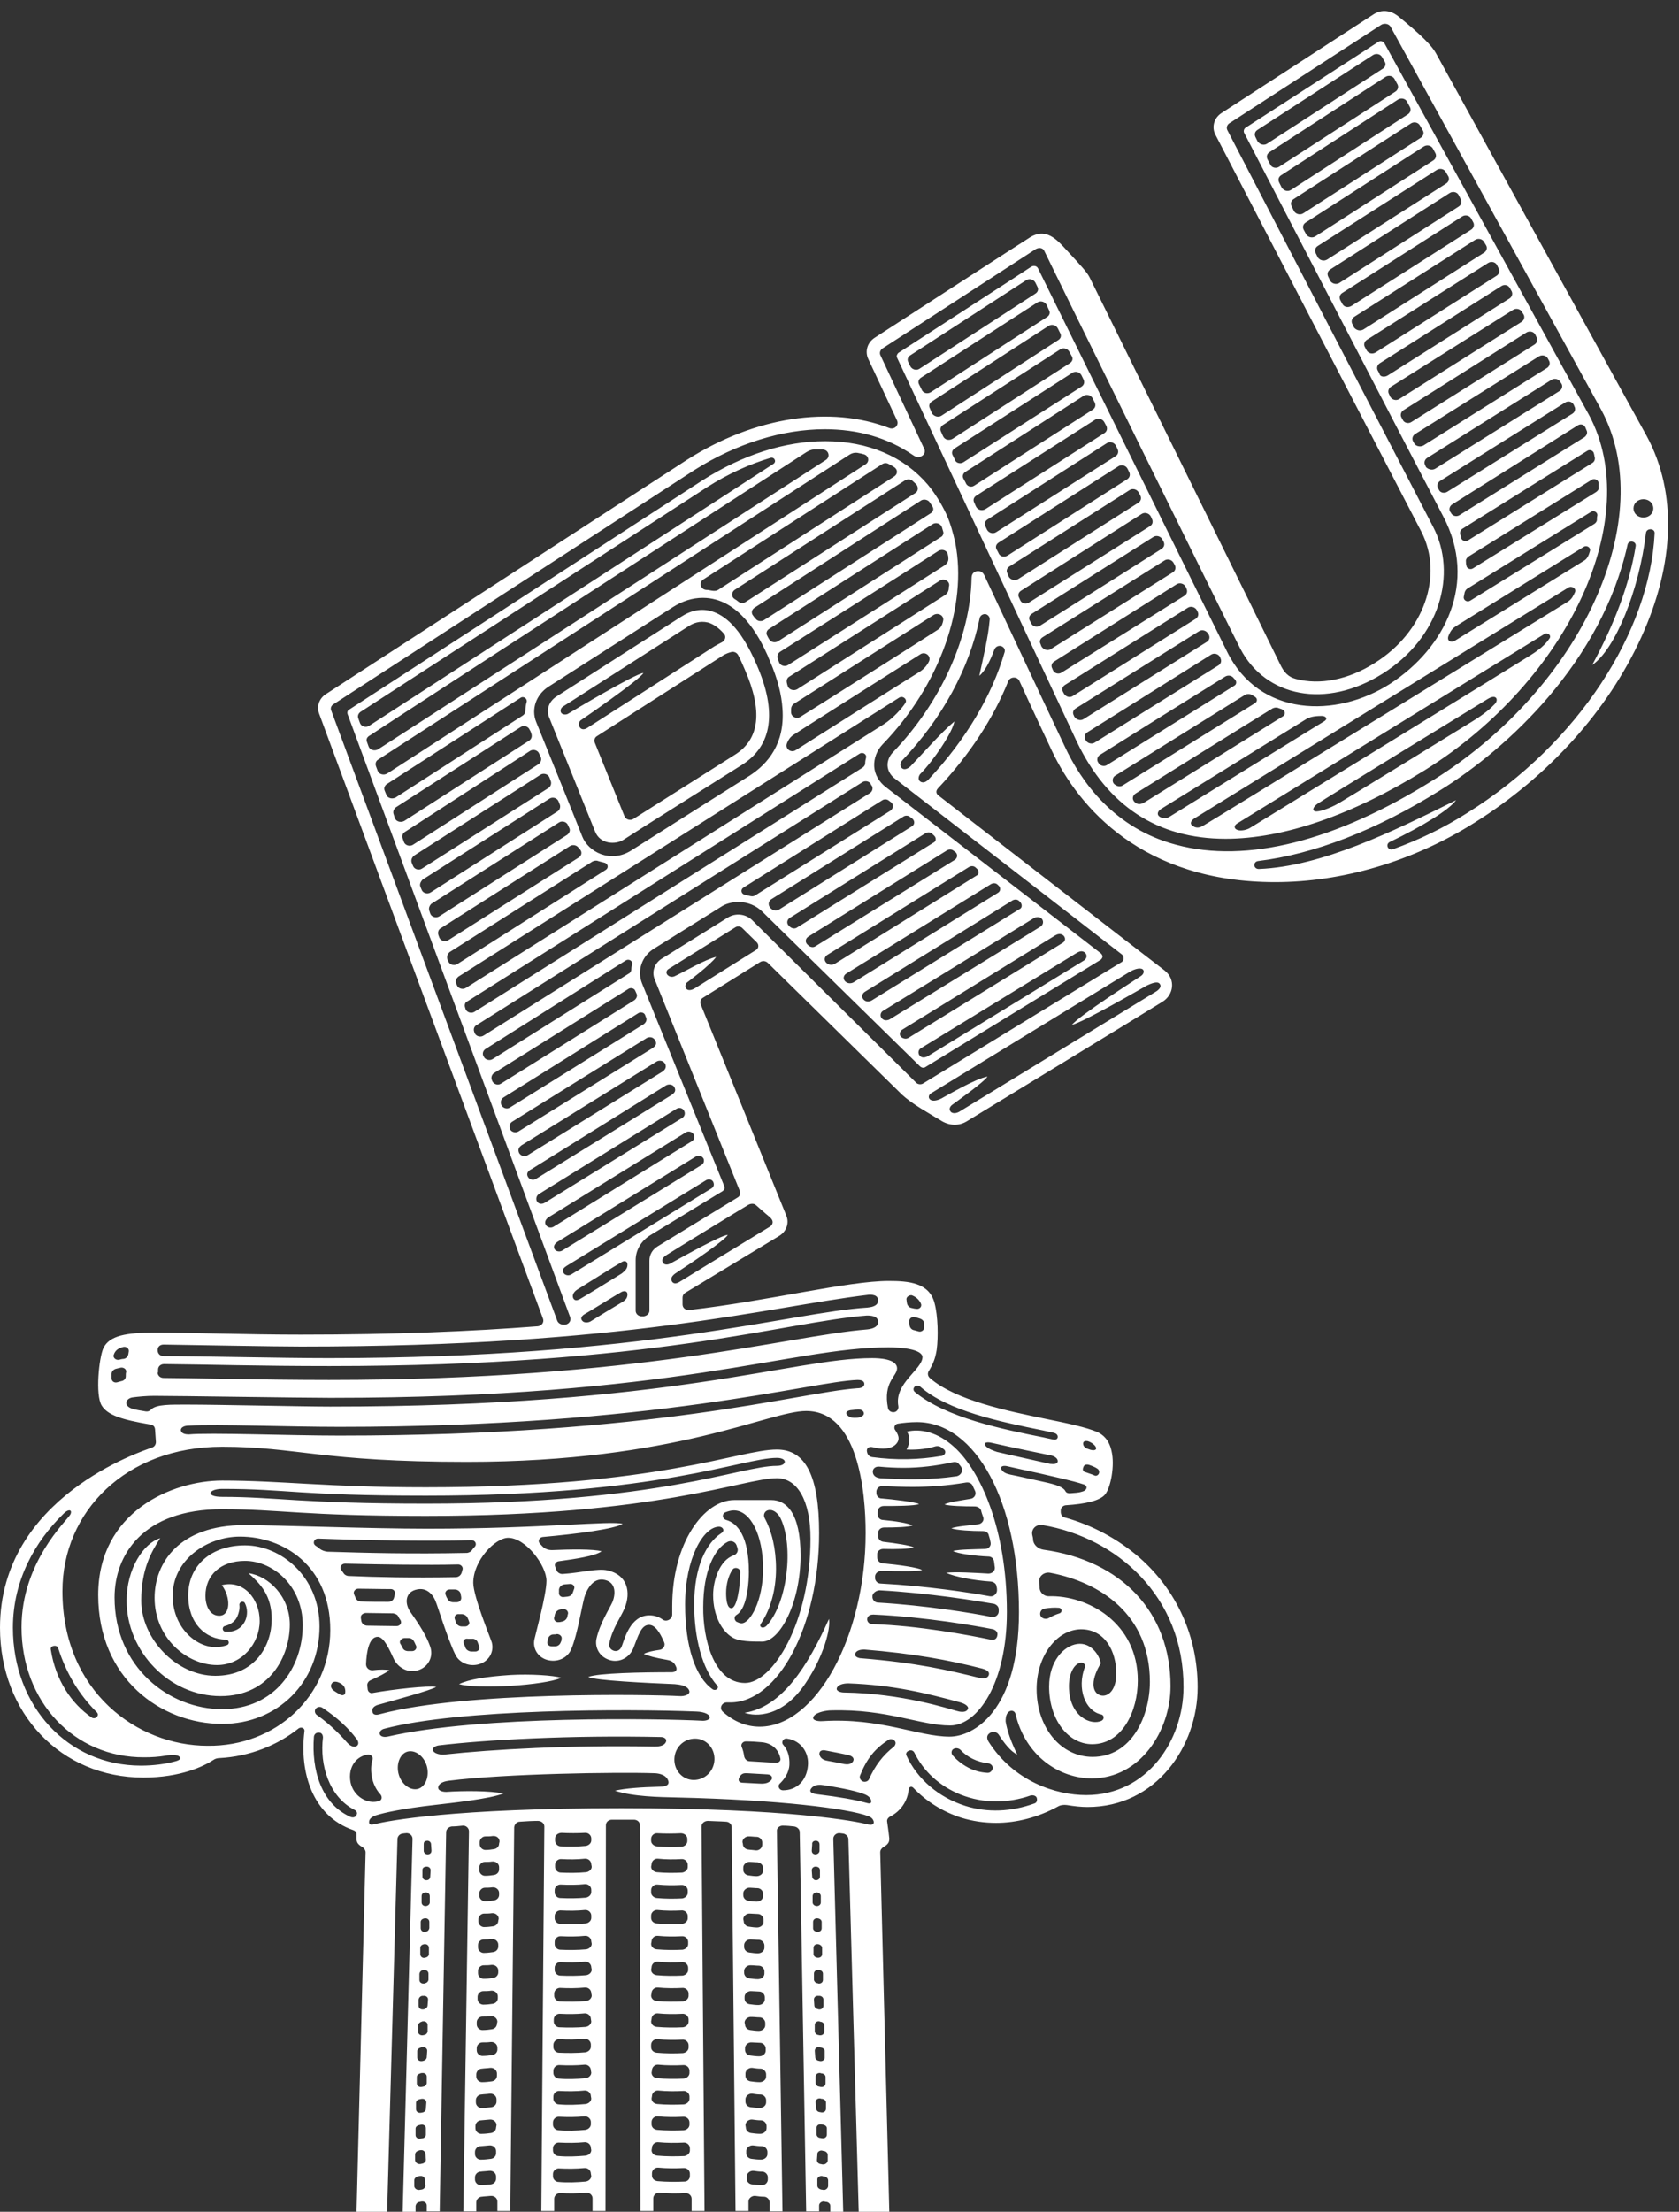 <svg width="60" height="79" viewBox="0 0 60 79" fill="none" xmlns="http://www.w3.org/2000/svg">
<rect x="0" y="0" width="60" height="79" fill="#333333" stroke="none"/>
<g clip-path="url(#clip0_854_28487)">
<path d="M26.609 23.896C26.532 23.711 26.454 23.54 26.378 23.398C26.332 23.313 26.24 23.27 26.148 23.285C26.04 23.313 25.916 23.355 25.793 23.441L21.33 26.296C21.254 26.339 21.223 26.438 21.254 26.523L22.315 29.15C22.361 29.278 22.53 29.32 22.638 29.249L26.254 26.963C27.147 26.41 27.27 25.401 26.609 23.896ZM20.991 25.998L25.532 23.085C25.624 23.029 25.716 22.986 25.793 22.943C25.916 22.887 25.962 22.73 25.869 22.632C25.655 22.39 25.455 22.277 25.3 22.234C24.992 22.163 24.762 22.263 24.592 22.376L20.13 25.23C20.053 25.273 20.006 25.372 20.053 25.457C20.098 25.529 20.237 25.543 20.314 25.486C20.406 25.429 22.716 24.052 22.992 24.038C22.869 24.279 20.775 25.713 20.775 25.713C20.699 25.756 20.653 25.87 20.714 25.969C20.775 26.069 20.883 26.069 20.991 25.998ZM27.039 23.739C27.779 25.429 27.594 26.636 26.517 27.318C26.517 27.318 22.545 29.818 22.269 30.003C21.992 30.173 21.452 30.159 21.268 29.704C21.083 29.249 19.621 25.614 19.621 25.614C19.514 25.344 19.621 25.06 19.868 24.889L24.331 22.035C24.7 21.794 25.07 21.723 25.439 21.836C25.855 21.964 26.44 22.348 27.039 23.739ZM52.586 25.784C53.094 25.472 53.281 25.287 53.418 25.145C53.557 25.003 53.481 24.777 53.173 24.96C52.865 25.145 47.231 28.597 47.078 28.711C46.923 28.823 46.878 28.951 47.001 28.979C47.123 29.008 47.508 28.88 47.831 28.695C48.078 28.554 52.08 26.097 52.586 25.784ZM44.662 29.576C44.708 29.548 54.234 23.697 54.68 23.412C55.141 23.128 55.296 22.915 55.373 22.801C55.449 22.688 55.296 22.575 55.188 22.646L44.199 29.42C44.091 29.491 44.091 29.605 44.23 29.647C44.368 29.69 44.568 29.633 44.662 29.576ZM56.02 21.495C56.173 21.396 56.22 21.282 56.281 21.154C56.342 21.026 56.173 20.912 56.05 20.983L42.676 29.235C42.569 29.306 42.492 29.42 42.63 29.505C42.769 29.605 42.906 29.548 42.998 29.491C43.045 29.477 55.865 21.595 56.02 21.495ZM41.783 29.178C41.845 29.136 47.139 25.87 47.308 25.77C47.478 25.671 47.37 25.571 47.231 25.571C46.954 25.571 46.801 25.614 46.678 25.685C46.631 25.713 41.491 28.894 41.491 28.894C41.383 28.965 41.322 29.079 41.429 29.164C41.552 29.249 41.691 29.235 41.783 29.178ZM40.906 28.654C41.06 28.554 44.8 26.239 45.846 25.585C45.954 25.514 45.924 25.372 45.8 25.33C45.754 25.315 45.724 25.301 45.677 25.287C45.616 25.259 45.538 25.273 45.477 25.301C44.8 25.713 40.675 28.284 40.583 28.341C40.475 28.412 40.445 28.54 40.537 28.638C40.645 28.752 40.767 28.738 40.906 28.654ZM40.137 28.043L44.847 25.116C44.939 25.06 44.939 24.946 44.847 24.889C44.815 24.875 44.784 24.846 44.754 24.834C44.676 24.777 44.568 24.777 44.492 24.818L39.859 27.702C39.752 27.759 39.737 27.901 39.798 27.986C39.906 28.1 40.045 28.114 40.137 28.043ZM39.568 27.318L44.107 24.492C44.184 24.45 44.199 24.35 44.138 24.279C44.123 24.251 44.091 24.237 44.076 24.208C43.999 24.123 43.876 24.109 43.783 24.166C43.03 24.633 40.045 26.495 39.305 26.963C39.213 27.02 39.182 27.147 39.244 27.233C39.244 27.247 39.26 27.247 39.26 27.261C39.321 27.361 39.474 27.389 39.568 27.318ZM39.121 26.523L43.538 23.768C43.63 23.711 43.661 23.611 43.614 23.512C43.614 23.498 43.599 23.483 43.599 23.469C43.538 23.355 43.385 23.313 43.277 23.384L38.86 26.154C38.767 26.211 38.736 26.31 38.783 26.41L38.797 26.438C38.86 26.552 39.013 26.595 39.121 26.523ZM38.721 25.685L43.122 22.929C43.214 22.872 43.245 22.774 43.199 22.675L43.169 22.632C43.106 22.518 42.953 22.476 42.845 22.547L38.444 25.301C38.352 25.358 38.32 25.457 38.367 25.543L38.383 25.585C38.459 25.713 38.613 25.756 38.721 25.685ZM38.336 24.861L42.722 22.106C42.814 22.049 42.845 21.95 42.798 21.85L42.769 21.794C42.706 21.68 42.553 21.637 42.445 21.708L38.059 24.464C37.967 24.521 37.936 24.62 37.983 24.706L38.012 24.761C38.075 24.889 38.228 24.932 38.336 24.861ZM37.936 24.023L42.322 21.282C42.415 21.225 42.445 21.126 42.4 21.026L42.368 20.955C42.307 20.841 42.153 20.799 42.045 20.87L37.675 23.626C37.582 23.682 37.551 23.782 37.598 23.867L37.628 23.938C37.675 24.052 37.828 24.095 37.936 24.023ZM37.551 23.185L41.907 20.445C41.999 20.388 42.029 20.288 41.984 20.189L41.937 20.104C41.876 19.99 41.722 19.947 41.615 20.018L37.259 22.76C37.166 22.816 37.135 22.915 37.182 23L37.213 23.085C37.29 23.213 37.443 23.256 37.551 23.185ZM37.166 22.348L41.507 19.606C41.599 19.549 41.629 19.45 41.583 19.351L41.537 19.265C41.475 19.151 41.322 19.109 41.214 19.18L36.874 21.922C36.782 21.978 36.75 22.078 36.797 22.163L36.843 22.248C36.889 22.376 37.043 22.419 37.166 22.348ZM36.766 21.524L41.091 18.796C41.183 18.739 41.214 18.641 41.167 18.542L41.122 18.442C41.06 18.329 40.906 18.286 40.798 18.357L36.489 21.097C36.397 21.154 36.366 21.253 36.413 21.339L36.458 21.438C36.505 21.552 36.658 21.595 36.766 21.524ZM36.381 20.685L40.675 17.959C40.767 17.902 40.798 17.803 40.752 17.703L40.691 17.59C40.63 17.476 40.475 17.433 40.367 17.504L36.073 20.232C35.981 20.288 35.95 20.388 35.997 20.473L36.042 20.587C36.105 20.715 36.273 20.756 36.381 20.685ZM35.997 19.848L40.275 17.121C40.367 17.064 40.398 16.964 40.353 16.865L40.29 16.737C40.229 16.625 40.075 16.582 39.967 16.653L35.689 19.379C35.596 19.436 35.565 19.535 35.612 19.62L35.673 19.734C35.72 19.876 35.873 19.919 35.997 19.848ZM35.596 19.009L39.859 16.298C39.953 16.241 39.982 16.141 39.937 16.042L39.874 15.914C39.813 15.8 39.66 15.758 39.552 15.829L35.288 18.556C35.196 18.613 35.166 18.712 35.212 18.796L35.273 18.924C35.335 19.038 35.489 19.08 35.596 19.009ZM35.212 18.186L39.46 15.473C39.552 15.416 39.582 15.317 39.537 15.217L39.46 15.075C39.398 14.962 39.244 14.919 39.136 14.99L34.888 17.703C34.796 17.76 34.766 17.86 34.812 17.945L34.873 18.087C34.935 18.215 35.088 18.258 35.212 18.186ZM34.812 17.348L39.044 14.635C39.136 14.579 39.168 14.48 39.121 14.38L39.044 14.224C38.982 14.11 38.828 14.068 38.721 14.139L34.504 16.851C34.411 16.907 34.38 17.007 34.427 17.092L34.504 17.234C34.55 17.376 34.704 17.419 34.812 17.348ZM34.427 16.511L38.644 13.812C38.736 13.755 38.767 13.656 38.721 13.556L38.644 13.4C38.583 13.286 38.428 13.243 38.32 13.315L34.119 16.013C34.027 16.07 33.995 16.17 34.042 16.255L34.119 16.411C34.15 16.539 34.319 16.582 34.427 16.511ZM34.042 15.672L38.228 12.973C38.32 12.916 38.352 12.817 38.305 12.732L38.212 12.563C38.151 12.449 37.998 12.406 37.89 12.477L33.703 15.175C33.611 15.232 33.581 15.331 33.626 15.416L33.703 15.587C33.766 15.715 33.919 15.743 34.042 15.672ZM33.642 14.848L37.812 12.15C37.906 12.094 37.936 11.994 37.89 11.909L37.798 11.724C37.736 11.61 37.582 11.568 37.474 11.639L33.303 14.338C33.211 14.395 33.181 14.494 33.226 14.579L33.303 14.764C33.381 14.876 33.534 14.919 33.642 14.848ZM33.257 14.011L37.412 11.326C37.505 11.269 37.535 11.17 37.49 11.085L37.398 10.886C37.335 10.773 37.182 10.729 37.074 10.8L32.918 13.485C32.826 13.542 32.796 13.641 32.842 13.727L32.934 13.911C32.981 14.039 33.134 14.082 33.257 14.011ZM32.857 13.172L36.997 10.489C37.09 10.432 37.12 10.333 37.074 10.247L36.997 10.091C36.935 9.977 36.782 9.935 36.674 10.006L32.533 12.689C32.441 12.746 32.411 12.845 32.457 12.931L32.533 13.087C32.596 13.201 32.749 13.243 32.857 13.172ZM51.987 22.887C51.987 22.887 56.527 20.075 56.619 20.018C56.711 19.962 56.774 19.848 56.819 19.677C56.85 19.549 56.697 19.464 56.589 19.535C55.512 20.203 52.125 22.305 52.033 22.362C51.925 22.433 51.848 22.504 51.772 22.688C51.679 22.887 51.848 22.972 51.987 22.887ZM52.156 18.4L56.619 15.616C56.697 15.559 56.742 15.459 56.697 15.374C56.681 15.331 56.666 15.303 56.65 15.26C56.603 15.161 56.481 15.132 56.389 15.189L51.895 18.016C51.803 18.073 51.772 18.186 51.817 18.272C51.833 18.286 51.833 18.3 51.848 18.314C51.895 18.428 52.048 18.471 52.156 18.4ZM51.725 17.561L56.189 14.777C56.281 14.72 56.312 14.608 56.265 14.523L56.234 14.451C56.173 14.338 56.034 14.309 55.926 14.38L51.464 17.177C51.371 17.234 51.34 17.348 51.387 17.433L51.417 17.49C51.464 17.604 51.617 17.632 51.725 17.561ZM51.295 16.737L55.726 13.968C55.82 13.911 55.849 13.798 55.804 13.712L55.757 13.641C55.696 13.528 55.541 13.499 55.434 13.57L51.002 16.355C50.91 16.411 50.879 16.525 50.926 16.61L50.956 16.681C51.032 16.767 51.187 16.808 51.295 16.737ZM50.863 15.914L55.28 13.144C55.373 13.087 55.404 12.973 55.357 12.888L55.312 12.803C55.249 12.689 55.096 12.662 54.988 12.732L50.571 15.502C50.479 15.559 50.447 15.672 50.494 15.758L50.541 15.843C50.602 15.942 50.755 15.971 50.863 15.914ZM50.433 15.075L54.835 12.307C54.927 12.25 54.957 12.136 54.911 12.051L54.864 11.951C54.803 11.838 54.65 11.809 54.542 11.88L50.155 14.65C50.063 14.707 50.033 14.82 50.078 14.905L50.125 14.99C50.171 15.104 50.325 15.146 50.433 15.075ZM50.002 14.252L54.372 11.497C54.464 11.44 54.495 11.326 54.45 11.241L54.388 11.141C54.327 11.028 54.172 10.999 54.064 11.07L49.709 13.812C49.617 13.869 49.586 13.982 49.633 14.068L49.678 14.167C49.741 14.281 49.894 14.324 50.002 14.252ZM49.586 13.414L53.942 10.66C54.034 10.603 54.064 10.489 54.019 10.404L53.956 10.29C53.895 10.176 53.757 10.148 53.65 10.219L49.309 12.973C49.217 13.03 49.186 13.144 49.232 13.229L49.294 13.343C49.309 13.457 49.464 13.485 49.586 13.414ZM49.156 12.591L53.481 9.849C53.573 9.793 53.603 9.679 53.557 9.594L53.495 9.466C53.434 9.352 53.281 9.324 53.173 9.395L48.848 12.136C48.755 12.193 48.724 12.307 48.771 12.392L48.832 12.506C48.893 12.62 49.032 12.662 49.156 12.591ZM48.724 11.767L53.033 9.025C53.126 8.968 53.157 8.855 53.11 8.771L53.033 8.643C52.972 8.529 52.818 8.501 52.71 8.57L48.401 11.312C48.308 11.369 48.277 11.482 48.324 11.568L48.385 11.696C48.463 11.795 48.601 11.838 48.724 11.767ZM48.293 10.928L52.572 8.202C52.664 8.145 52.694 8.032 52.649 7.946L52.572 7.804C52.51 7.691 52.356 7.662 52.249 7.733L47.971 10.461C47.878 10.518 47.847 10.617 47.894 10.716L47.971 10.857C48.032 10.971 48.171 10.999 48.293 10.928ZM47.863 10.105L52.125 7.378C52.217 7.321 52.249 7.207 52.202 7.122L52.125 6.966C52.064 6.852 51.911 6.825 51.803 6.895L47.539 9.622C47.447 9.679 47.416 9.778 47.462 9.878L47.539 10.034C47.602 10.134 47.755 10.176 47.863 10.105ZM47.431 9.267L51.679 6.555C51.772 6.498 51.803 6.385 51.756 6.299L51.664 6.143C51.603 6.029 51.448 6.001 51.34 6.072L47.093 8.784C47.001 8.84 46.97 8.94 47.015 9.039L47.093 9.196C47.17 9.309 47.323 9.338 47.431 9.267ZM47.001 8.444L51.217 5.731C51.31 5.674 51.34 5.56 51.295 5.475L51.203 5.304C51.14 5.191 50.987 5.162 50.879 5.233L46.662 7.946C46.57 8.003 46.538 8.103 46.585 8.202L46.678 8.373C46.739 8.472 46.893 8.515 47.001 8.444ZM46.57 7.62L50.771 4.921C50.863 4.864 50.895 4.75 50.848 4.666L50.74 4.481C50.679 4.368 50.526 4.339 50.418 4.41L46.232 7.108C46.138 7.165 46.108 7.264 46.154 7.364L46.246 7.549C46.309 7.648 46.462 7.691 46.57 7.62ZM46.138 6.781L50.31 4.084C50.402 4.027 50.433 3.913 50.386 3.828L50.279 3.629C50.218 3.515 50.063 3.487 49.955 3.558L45.785 6.257C45.693 6.313 45.661 6.413 45.708 6.512L45.8 6.697C45.877 6.825 46.032 6.852 46.138 6.781ZM45.708 5.958L49.863 3.273C49.955 3.217 49.986 3.103 49.941 3.018L49.833 2.82C49.77 2.706 49.617 2.676 49.509 2.748L45.369 5.432C45.277 5.489 45.247 5.589 45.292 5.688L45.4 5.887C45.446 5.987 45.6 6.029 45.708 5.958ZM45.277 5.134L49.417 2.451C49.509 2.394 49.54 2.28 49.478 2.195L49.386 2.038C49.325 1.925 49.171 1.896 49.063 1.967L44.939 4.638C44.847 4.695 44.815 4.793 44.862 4.892L44.939 5.049C45.016 5.162 45.169 5.205 45.277 5.134ZM56.727 16.099C55.957 16.582 52.941 18.456 52.264 18.883C52.188 18.924 52.156 19.024 52.188 19.109C52.202 19.151 52.217 19.18 52.217 19.223C52.249 19.322 52.372 19.351 52.449 19.308L56.897 16.539C56.974 16.497 57.004 16.411 56.989 16.34C56.974 16.298 56.974 16.241 56.958 16.198C56.943 16.099 56.819 16.042 56.727 16.099ZM56.881 17.135L52.48 19.876C52.417 19.919 52.372 19.99 52.386 20.061C52.386 20.104 52.386 20.146 52.402 20.189C52.402 20.303 52.541 20.36 52.633 20.303L57.035 17.575C57.096 17.533 57.143 17.476 57.127 17.405V17.248C57.111 17.135 56.974 17.078 56.881 17.135ZM57.082 18.414C57.096 18.3 56.958 18.215 56.85 18.286L52.433 21.026C52.386 21.055 52.356 21.111 52.341 21.154C52.325 21.211 52.325 21.253 52.31 21.31C52.28 21.438 52.433 21.524 52.541 21.453L56.974 18.712C57.019 18.684 57.066 18.627 57.066 18.57C57.066 18.513 57.066 18.456 57.082 18.414ZM50.926 27.503C48.34 29.107 45.877 29.96 43.799 29.96C41.368 29.96 39.582 28.795 38.475 26.481L36.566 22.405L36.181 21.58L32.057 12.776C32.027 12.718 32.057 12.648 32.103 12.605C32.103 12.605 36.782 9.579 36.858 9.523C36.935 9.48 37.043 9.494 37.09 9.579C37.105 9.608 42.753 21.069 43.846 23.27C45 25.614 47.755 25.657 49.678 24.422C51.648 23.142 52.818 20.799 51.572 18.442C50.94 17.248 44.462 4.75 44.462 4.75C44.431 4.695 44.446 4.609 44.507 4.565C44.507 4.565 49.171 1.555 49.248 1.498C49.325 1.441 49.432 1.47 49.478 1.555C49.509 1.612 56.789 14.834 56.789 14.834C58.744 18.499 56.065 24.294 50.926 27.503ZM18.299 60.211C18.96 60.169 19.761 60.069 20.053 59.927C19.806 59.842 18.944 59.785 18.236 59.827C17.375 59.884 16.744 59.984 16.405 60.154C16.698 60.24 17.436 60.268 18.299 60.211ZM4.524 57.171C4.524 58.989 6.048 60.581 7.879 60.581C9.649 60.581 10.357 59.145 10.357 58.024C10.357 57.043 9.618 56.291 8.88 56.192C9.31 56.576 9.71 56.986 9.71 57.839C9.71 58.761 9.125 59.856 7.694 59.856C6.309 59.856 5.047 58.535 5.047 57.171C5.047 56.064 5.401 55.439 5.724 54.941C5.14 55.112 4.524 56.021 4.524 57.171ZM59.128 19.052C59.144 18.867 58.852 18.853 58.82 19.024C58.573 21.111 57.712 23.199 56.897 23.753C57.696 22.277 58.236 20.856 58.451 19.507C58.481 19.322 58.189 19.279 58.159 19.464C57.235 23.626 53.895 26.723 51.464 28.227C49.171 29.662 46.939 30.514 44.954 30.755C44.769 30.784 44.784 31.039 44.984 31.039C47.215 30.953 49.77 29.704 52.033 28.581C51.787 28.922 50.848 29.505 49.663 30.074C49.494 30.159 49.602 30.401 49.786 30.33C50.694 30.003 51.587 29.576 52.433 29.036C56.419 26.552 58.959 22.533 59.128 19.052ZM51.203 27.872C56.542 24.549 59.297 18.485 57.219 14.635C57.219 14.635 49.755 1.072 49.694 0.958C49.633 0.845 49.464 0.818 49.356 0.887C49.248 0.958 43.922 4.41 43.922 4.41C43.846 4.467 43.815 4.565 43.861 4.652C43.861 4.652 50.355 17.163 51.217 18.826C52.08 20.488 51.464 22.774 49.401 24.066C47.386 25.33 45.231 24.903 44.323 23.171C43.999 22.561 37.366 9.082 37.32 8.968C37.274 8.855 37.135 8.828 37.013 8.897C36.951 8.94 31.533 12.449 31.533 12.449C31.456 12.506 31.426 12.591 31.456 12.675L33.026 16.028C33.073 16.113 33.042 16.227 32.949 16.283C32.842 16.355 32.749 16.34 32.626 16.255C31.719 15.63 30.657 15.331 29.472 15.331C27.979 15.331 26.332 15.829 24.808 16.794L11.911 25.159C11.835 25.202 11.803 25.301 11.835 25.372L19.914 47.173C19.945 47.258 20.037 47.315 20.145 47.315H20.191C20.33 47.301 20.422 47.173 20.375 47.045L12.419 25.5C12.404 25.443 12.419 25.372 12.481 25.344L25.116 17.149C26.548 16.241 28.055 15.758 29.486 15.758C31.026 15.758 32.303 16.312 33.15 17.305C33.411 17.618 33.642 17.988 33.827 18.386C33.966 18.698 34.058 19.038 34.135 19.379C34.58 21.637 33.597 24.464 31.533 26.595C31.334 26.806 31.226 27.091 31.24 27.375C31.256 27.659 31.411 27.929 31.656 28.114L39.337 34.05C39.368 34.079 39.398 34.121 39.398 34.164C39.398 34.207 39.368 34.249 39.337 34.278L33.073 38.112C33.01 38.155 32.934 38.141 32.873 38.084L27.239 32.559C27.023 32.346 26.717 32.218 26.393 32.218C26.162 32.218 25.932 32.275 25.747 32.403L23.377 33.88C22.93 34.15 22.761 34.676 22.946 35.129L25.885 42.373C25.916 42.43 25.885 42.501 25.824 42.544L23.238 44.12C22.916 44.319 22.716 44.646 22.716 45.014V46.817C22.716 46.931 22.822 47.031 22.961 47.016H23.008C23.114 47.002 23.208 46.917 23.208 46.817V45.028C23.208 44.815 23.315 44.632 23.501 44.518L26.362 42.77C26.44 42.728 26.47 42.629 26.44 42.544L23.393 34.973C23.285 34.703 23.393 34.406 23.638 34.249L26.009 32.773C26.285 32.602 26.64 32.643 26.87 32.856L32.734 38.667C32.796 38.736 32.918 38.75 32.996 38.694L40.059 34.377C40.121 34.349 40.153 34.292 40.153 34.235C40.153 34.178 40.137 34.121 40.075 34.079L31.949 27.787C31.795 27.659 31.703 27.474 31.719 27.275C31.733 27.133 31.795 26.991 31.903 26.877C33.626 25.088 34.672 22.76 34.719 20.658C34.719 20.488 34.796 20.431 34.904 20.402C35.012 20.388 35.104 20.416 35.166 20.53C35.259 20.728 37.443 25.387 38.044 26.651C38.628 27.915 39.813 29.59 42.029 30.173C44.554 30.854 47.755 30.031 51.203 27.872ZM35.797 23.085C35.704 23.043 35.581 23.085 35.535 23.199C35.381 23.611 35.196 23.981 34.996 24.137C35.135 23.483 35.32 22.73 35.365 22.149C35.381 22.049 35.32 21.964 35.227 21.936C35.151 21.922 35.043 21.964 35.012 22.064C34.643 23.867 33.673 25.657 32.227 27.176C32.164 27.247 32.149 27.375 32.241 27.446C32.333 27.517 32.472 27.432 32.533 27.375C32.996 26.892 33.642 26.154 34.103 25.77C34.042 26.154 33.365 27.162 32.873 27.659C32.842 27.702 32.78 27.844 32.888 27.915C33.01 28 33.134 27.886 33.165 27.858C34.535 26.41 35.457 24.804 35.889 23.327C35.936 23.213 35.889 23.128 35.797 23.085ZM40.337 34.731C40.167 34.832 33.273 39.049 33.273 39.049C33.196 39.092 33.15 39.205 33.242 39.276C33.334 39.347 33.503 39.305 33.642 39.234C33.781 39.163 34.858 38.524 35.288 38.453C35.166 38.652 34.119 39.39 34.027 39.461C33.934 39.532 33.903 39.632 33.981 39.717C34.058 39.788 34.196 39.76 34.288 39.703C34.288 39.703 41.152 35.513 41.291 35.428C41.414 35.356 41.522 35.243 41.444 35.143C41.368 35.03 41.136 35.129 40.983 35.2C40.83 35.285 38.721 36.508 38.305 36.607C38.552 36.28 40.63 34.959 40.752 34.873C40.875 34.802 40.906 34.676 40.83 34.619C40.722 34.548 40.49 34.633 40.337 34.731ZM27.039 33.652L26.532 33.155C26.47 33.084 26.348 33.07 26.27 33.127L23.899 34.605C23.823 34.647 23.793 34.731 23.838 34.802C23.885 34.873 23.993 34.916 24.1 34.873C24.5 34.688 25.177 34.278 25.593 34.178C25.393 34.462 24.578 35.072 24.578 35.072C24.5 35.115 24.47 35.229 24.515 35.3C24.592 35.413 24.747 35.356 24.855 35.285L27.009 33.937C27.117 33.88 27.131 33.738 27.039 33.652ZM26.733 43.04C26.654 43.082 23.962 44.731 23.838 44.815C23.701 44.9 23.638 44.985 23.685 45.085C23.715 45.17 23.838 45.199 23.962 45.127C24.531 44.815 25.747 44.134 26.009 44.106C25.916 44.29 24.731 45.099 24.223 45.426C24.085 45.511 23.977 45.596 23.993 45.71C24.007 45.81 24.1 45.895 24.27 45.795C25.07 45.298 27.394 43.892 27.502 43.821C27.624 43.75 27.671 43.608 27.502 43.466C27.378 43.367 27.009 43.04 27.009 43.04C26.947 42.983 26.825 42.983 26.733 43.04ZM22.176 46.165C22.115 46.193 20.991 46.888 20.883 46.945C20.791 47.002 20.73 47.087 20.807 47.173C20.868 47.258 21.022 47.244 21.099 47.201C21.16 47.158 22.068 46.606 22.192 46.535C22.315 46.464 22.423 46.392 22.423 46.236C22.423 46.094 22.284 46.094 22.176 46.165ZM22.423 45.17C22.423 45.042 22.315 45.014 22.207 45.085C22.145 45.113 20.73 45.995 20.622 46.066C20.514 46.137 20.438 46.25 20.483 46.364C20.53 46.464 20.622 46.464 20.761 46.378C20.915 46.293 22.115 45.554 22.223 45.483C22.345 45.383 22.423 45.312 22.423 45.17ZM20.13 45.44C20.161 45.54 20.299 45.582 20.406 45.526L25.408 42.458C25.485 42.416 25.532 42.345 25.5 42.245C25.469 42.132 25.332 42.089 25.224 42.16L20.253 45.213C20.161 45.27 20.083 45.341 20.13 45.44ZM19.806 44.589C19.837 44.688 19.976 44.731 20.083 44.674L25.055 41.62C25.131 41.577 25.177 41.506 25.147 41.392C25.1 41.293 24.977 41.25 24.87 41.307L19.914 44.361C19.837 44.418 19.776 44.489 19.806 44.589ZM19.498 43.736C19.545 43.836 19.668 43.878 19.776 43.821L24.716 40.767C24.792 40.726 24.839 40.641 24.792 40.527C24.747 40.428 24.608 40.385 24.515 40.442L19.576 43.495C19.514 43.551 19.453 43.637 19.498 43.736ZM19.176 42.883C19.221 42.997 19.345 43.026 19.453 42.969L24.378 39.93C24.454 39.887 24.5 39.788 24.454 39.688C24.408 39.575 24.27 39.546 24.178 39.603L19.268 42.643C19.191 42.686 19.145 42.785 19.176 42.883ZM18.852 42.004C18.899 42.132 19.052 42.174 19.16 42.103L24.007 39.106C24.085 39.049 24.162 38.978 24.115 38.864C24.07 38.736 23.915 38.708 23.807 38.765L18.991 41.762C18.899 41.805 18.807 41.89 18.852 42.004ZM18.544 41.165C18.591 41.279 18.744 41.336 18.852 41.265L23.685 38.269C23.762 38.212 23.823 38.127 23.777 38.013C23.715 37.885 23.577 37.856 23.469 37.913L18.636 40.909C18.56 40.966 18.499 41.037 18.544 41.165ZM18.221 40.314C18.252 40.428 18.421 40.484 18.529 40.413L23.33 37.43C23.407 37.373 23.485 37.302 23.422 37.174C23.361 37.046 23.222 37.018 23.114 37.075L18.314 40.058C18.236 40.101 18.191 40.186 18.221 40.314ZM17.914 39.461C17.959 39.575 18.114 39.632 18.221 39.56L23.008 36.579C23.085 36.522 23.13 36.422 23.085 36.337L23.053 36.252C23.022 36.167 22.9 36.138 22.822 36.181L18.006 39.191C17.928 39.234 17.867 39.333 17.914 39.461ZM17.575 38.567L17.59 38.61C17.636 38.723 17.79 38.78 17.898 38.709L22.669 35.726C22.745 35.669 22.792 35.57 22.745 35.484L22.7 35.385C22.669 35.3 22.545 35.271 22.469 35.314L17.636 38.34C17.575 38.397 17.544 38.482 17.575 38.567ZM17.267 37.7L17.282 37.728C17.329 37.856 17.498 37.899 17.606 37.828C18.529 37.245 21.884 35.143 22.469 34.775C22.53 34.745 22.561 34.688 22.561 34.619C22.561 34.562 22.577 34.505 22.592 34.448C22.622 34.32 22.469 34.235 22.361 34.306L17.343 37.473C17.267 37.53 17.237 37.615 17.267 37.7ZM31.841 28.654L31.764 28.597C31.703 28.54 31.595 28.54 31.533 28.581L26.562 31.707C26.454 31.778 26.485 31.934 26.625 31.963C26.686 31.977 26.762 31.991 26.809 32.005C26.87 32.019 26.947 32.019 26.994 31.977L31.827 28.951C31.933 28.866 31.933 28.725 31.841 28.654ZM32.596 29.235L32.518 29.178C32.457 29.122 32.349 29.122 32.288 29.164L27.563 32.119C27.455 32.19 27.439 32.332 27.532 32.432C27.542 32.441 27.552 32.45 27.563 32.46C27.64 32.531 27.747 32.545 27.84 32.488L32.58 29.52C32.688 29.463 32.704 29.32 32.596 29.235ZM33.365 29.832L33.303 29.775C33.242 29.718 33.15 29.718 33.073 29.761L28.224 32.785C28.118 32.856 28.102 32.984 28.195 33.07L28.224 33.098C28.302 33.169 28.409 33.183 28.487 33.127L33.35 30.102C33.458 30.059 33.473 29.917 33.365 29.832ZM34.135 30.429L34.074 30.386C34.011 30.33 33.919 30.33 33.842 30.372L28.887 33.453C28.779 33.525 28.764 33.652 28.856 33.738L28.887 33.766C28.964 33.837 29.072 33.851 29.148 33.794L34.119 30.713C34.227 30.641 34.227 30.5 34.135 30.429ZM34.904 31.024L34.858 30.982C34.796 30.925 34.704 30.925 34.627 30.968L29.564 34.107C29.456 34.178 29.441 34.306 29.533 34.392C29.625 34.477 29.749 34.477 29.841 34.42L34.888 31.28C34.996 31.238 34.996 31.096 34.904 31.024ZM35.673 31.622L35.643 31.593C35.581 31.536 35.489 31.536 35.412 31.579L30.241 34.775C30.133 34.845 30.118 34.973 30.21 35.058C30.302 35.143 30.426 35.129 30.502 35.087L35.657 31.892C35.765 31.835 35.765 31.692 35.673 31.622ZM36.442 32.204L36.413 32.176C36.35 32.119 36.258 32.119 36.181 32.161L30.903 35.428C30.795 35.499 30.779 35.627 30.871 35.712C30.964 35.797 31.072 35.783 31.164 35.726L36.428 32.474C36.536 32.432 36.536 32.289 36.442 32.204ZM37.213 32.8C37.12 32.73 36.997 32.757 36.935 32.8L31.548 36.11C31.456 36.167 31.441 36.309 31.519 36.38C31.595 36.465 31.719 36.451 31.795 36.408L37.182 33.098C37.29 33.027 37.305 32.885 37.213 32.8ZM32.903 37.444C32.81 37.501 32.796 37.629 32.873 37.714C32.949 37.8 33.073 37.771 33.15 37.728L38.736 34.306C38.844 34.235 38.86 34.107 38.767 34.022C38.66 33.937 38.552 33.993 38.475 34.036L32.903 37.444ZM37.998 33.411C37.89 33.325 37.782 33.368 37.706 33.411L32.241 36.778C32.149 36.835 32.119 36.975 32.211 37.046C32.288 37.103 32.38 37.117 32.457 37.075L37.967 33.681C38.075 33.624 38.09 33.496 37.998 33.411ZM16.945 36.847L16.959 36.89C17.006 37.018 17.174 37.061 17.282 36.989L31.087 28.327C31.179 28.27 31.211 28.142 31.15 28.057C31.134 28.043 31.118 28.029 31.118 28C31.056 27.901 30.918 27.872 30.81 27.943L17.021 36.621C16.945 36.664 16.913 36.762 16.945 36.847ZM16.621 35.982L16.637 36.039C16.682 36.167 16.851 36.209 16.959 36.138L30.826 27.417C30.887 27.375 30.918 27.318 30.918 27.261C30.918 27.19 30.934 27.119 30.95 27.062C30.979 26.934 30.826 26.849 30.718 26.92L16.698 35.769C16.621 35.797 16.59 35.897 16.621 35.982ZM16.297 35.115L16.328 35.186C16.374 35.314 16.544 35.356 16.651 35.285C18.544 34.093 31.272 26.069 31.58 25.87C31.919 25.657 32.241 25.287 32.349 25.116C32.441 24.988 32.272 24.834 32.133 24.918L16.374 34.888C16.313 34.944 16.266 35.03 16.297 35.115ZM15.989 34.264L16.02 34.335C16.066 34.462 16.236 34.505 16.344 34.434L21.653 31.067C21.76 30.996 21.731 30.841 21.591 30.811C21.515 30.797 21.438 30.77 21.376 30.755C21.315 30.727 21.238 30.74 21.176 30.77L16.066 34.008C15.989 34.079 15.959 34.178 15.989 34.264ZM15.667 33.397L15.697 33.482C15.744 33.61 15.913 33.652 16.02 33.581L20.683 30.628C20.791 30.557 20.807 30.429 20.73 30.344C20.714 30.315 20.699 30.301 20.668 30.273C20.607 30.187 20.469 30.159 20.375 30.216L15.728 33.169C15.667 33.212 15.636 33.311 15.667 33.397ZM15.343 32.531L15.375 32.63C15.42 32.757 15.589 32.8 15.697 32.73L20.269 29.818C20.345 29.761 20.391 29.662 20.345 29.576L20.299 29.477C20.253 29.349 20.083 29.306 19.976 29.377L15.405 32.289C15.343 32.361 15.312 32.446 15.343 32.531ZM15.02 31.664L15.067 31.778C15.112 31.906 15.281 31.948 15.389 31.877L19.929 28.979C20.006 28.922 20.037 28.823 20.006 28.738L19.961 28.625C19.914 28.498 19.745 28.455 19.637 28.526L15.097 31.422C15.035 31.494 14.989 31.579 15.02 31.664ZM14.712 30.811L14.759 30.925C14.804 31.053 14.974 31.096 15.081 31.024L19.606 28.142C19.684 28.085 19.714 27.986 19.684 27.901L19.637 27.773C19.59 27.645 19.421 27.602 19.313 27.673L14.804 30.557C14.712 30.628 14.682 30.727 14.712 30.811ZM14.39 29.946L14.435 30.074C14.482 30.202 14.651 30.244 14.759 30.173L19.252 27.29C19.329 27.233 19.36 27.133 19.329 27.048L19.268 26.92C19.221 26.792 19.052 26.75 18.944 26.82L14.466 29.718C14.39 29.761 14.358 29.86 14.39 29.946ZM14.066 29.079L14.111 29.221C14.158 29.349 14.327 29.392 14.451 29.32L18.913 26.452C18.991 26.396 19.021 26.31 18.991 26.211C18.976 26.168 18.96 26.111 18.929 26.069C18.883 25.941 18.713 25.898 18.607 25.969L14.143 28.839C14.066 28.908 14.035 28.994 14.066 29.079ZM13.742 28.227L13.805 28.384C13.85 28.512 14.019 28.554 14.143 28.483L18.683 25.557C18.744 25.514 18.776 25.457 18.776 25.387C18.776 25.287 18.791 25.173 18.821 25.074C18.852 24.946 18.699 24.846 18.591 24.932L13.835 28C13.758 28.043 13.711 28.142 13.742 28.227ZM31.949 16.681C31.888 16.639 31.827 16.61 31.749 16.568C31.672 16.525 31.58 16.539 31.519 16.582L25.131 20.699C24.962 20.813 25.039 21.055 25.239 21.069C25.316 21.069 25.347 21.083 25.439 21.097C25.532 21.111 25.608 21.111 25.685 21.055L31.949 17.021C32.088 16.936 32.088 16.767 31.949 16.681ZM32.749 17.305C32.704 17.263 32.657 17.22 32.611 17.177C32.533 17.106 32.426 17.106 32.333 17.163L26.254 21.069C26.132 21.154 26.132 21.325 26.254 21.396C26.301 21.424 26.348 21.453 26.393 21.495C26.47 21.552 26.578 21.552 26.654 21.495L32.718 17.604C32.81 17.547 32.826 17.405 32.749 17.305ZM33.318 18.087C33.289 18.044 33.257 17.988 33.226 17.945C33.165 17.845 33.01 17.817 32.918 17.874L26.962 21.708C26.855 21.779 26.839 21.907 26.917 21.993C26.947 22.035 26.978 22.078 27.009 22.106C27.07 22.192 27.209 22.206 27.302 22.149L33.242 18.343C33.35 18.286 33.381 18.172 33.318 18.087ZM33.703 18.981C33.689 18.924 33.673 18.883 33.658 18.826C33.611 18.698 33.442 18.641 33.318 18.727L27.486 22.462C27.394 22.518 27.363 22.632 27.424 22.717C27.439 22.76 27.471 22.801 27.486 22.831C27.547 22.943 27.702 22.972 27.81 22.901L33.626 19.18C33.689 19.151 33.734 19.052 33.703 18.981ZM27.963 25.315C27.932 24.818 27.794 24.251 27.502 23.583C27.486 23.54 27.455 23.483 27.439 23.427C27.147 22.774 26.424 21.353 25.116 21.353C24.747 21.353 24.392 21.467 24.054 21.68L19.59 24.535C19.16 24.818 18.976 25.33 19.16 25.784C19.16 25.784 20.591 29.32 20.807 29.875C21.022 30.429 21.807 30.841 22.545 30.386C23.053 30.059 26.794 27.702 26.794 27.702C27.424 27.29 28.055 26.579 27.963 25.315ZM33.888 19.919C33.888 19.881 33.883 19.848 33.873 19.82C33.858 19.663 33.673 19.592 33.534 19.677C32.457 20.374 28.656 22.787 27.871 23.285C27.794 23.341 27.763 23.441 27.794 23.526C27.81 23.569 27.824 23.611 27.84 23.654C27.886 23.782 28.055 23.825 28.163 23.753L33.719 20.217C33.858 20.132 33.903 20.033 33.888 19.919ZM33.75 21.268C33.842 21.211 33.888 21.14 33.903 21.04C33.903 20.983 33.903 20.969 33.919 20.912C33.934 20.742 33.719 20.644 33.581 20.742L28.21 24.166C28.132 24.208 28.102 24.294 28.118 24.379C28.132 24.422 28.132 24.464 28.148 24.492C28.179 24.633 28.363 24.69 28.487 24.62L33.75 21.268ZM32.888 23.37C31.58 24.194 28.471 26.168 28.348 26.253C28.195 26.353 28.132 26.523 28.118 26.566C28.055 26.75 28.271 26.906 28.44 26.792C28.44 26.792 32.626 24.137 32.842 24.009C33.057 23.881 33.165 23.697 33.196 23.626C33.289 23.427 33.057 23.256 32.888 23.37ZM33.519 22.49C33.658 22.405 33.689 22.234 33.703 22.177C33.75 21.993 33.534 21.865 33.365 21.964L28.363 25.145C28.302 25.188 28.271 25.259 28.271 25.33V25.443C28.271 25.6 28.471 25.699 28.609 25.6C28.625 25.6 33.397 22.575 33.519 22.49ZM13.434 27.361L13.497 27.531C13.542 27.659 13.711 27.702 13.835 27.631L30.934 16.582C31.087 16.482 31.04 16.269 30.871 16.227C30.81 16.208 30.748 16.193 30.687 16.184C30.579 16.155 30.457 16.17 30.334 16.255L13.512 27.133C13.434 27.176 13.405 27.275 13.434 27.361ZM13.189 25.927L27.64 16.568C27.763 16.482 27.671 16.312 27.532 16.355C26.778 16.582 26.024 16.922 25.285 17.391L12.881 25.429C12.804 25.486 12.773 25.571 12.804 25.657L12.865 25.827C12.912 25.955 13.081 25.998 13.189 25.927ZM13.112 26.495L13.173 26.666C13.22 26.792 13.389 26.836 13.512 26.765L29.517 16.426C29.686 16.312 29.61 16.056 29.394 16.056H29.087C28.994 16.056 28.901 16.099 28.809 16.155C28.717 16.212 14.727 25.273 13.22 26.268C13.112 26.325 13.081 26.41 13.112 26.495ZM10.757 48.096C9.788 48.096 6.91 48.04 5.848 48.025C5.724 48.025 5.632 48.096 5.632 48.224C5.632 48.352 5.724 48.438 5.848 48.438C7.186 48.438 9.973 48.509 11.757 48.509C23.1 48.509 28.256 46.874 30.995 46.704C31.118 46.69 31.38 46.663 31.38 46.449C31.38 46.236 31.134 46.236 31.011 46.25C27.363 46.69 22.408 48.096 10.757 48.096ZM31.749 48.125C28.256 48.125 24.207 49.928 11.803 49.928C10.757 49.928 6.356 49.857 5.509 49.857C5.216 49.857 4.939 49.886 4.724 49.914C4.494 49.957 4.401 50.199 4.708 50.312C4.847 50.355 5.016 50.383 5.201 50.412C5.279 50.426 5.355 50.398 5.401 50.341C5.601 50.156 6.078 50.17 6.741 50.17C7.802 50.17 10.865 50.241 11.803 50.241C24.054 50.241 28.317 48.509 31.164 48.509C31.426 48.509 32.057 48.537 32.057 48.877C32.057 49.161 31.548 49.36 31.733 50.298C31.749 50.383 31.841 50.454 31.949 50.44C32.057 50.426 32.119 50.326 32.103 50.227C31.949 49.403 32.965 48.919 32.965 48.466C32.934 48.182 32.196 48.125 31.749 48.125ZM32.396 46.435C32.396 46.478 32.411 46.52 32.411 46.549C32.426 46.634 32.488 46.704 32.58 46.719C32.641 46.733 32.688 46.746 32.734 46.746C32.857 46.776 32.965 46.663 32.903 46.549C32.842 46.421 32.734 46.321 32.58 46.264C32.488 46.25 32.365 46.336 32.396 46.435ZM32.888 47.102C32.842 47.087 32.765 47.059 32.688 47.045C32.58 47.016 32.488 47.102 32.488 47.201C32.488 47.258 32.504 47.301 32.504 47.343C32.518 47.428 32.58 47.5 32.673 47.514C32.718 47.528 32.78 47.542 32.826 47.556C32.918 47.585 33.026 47.514 33.026 47.414V47.272C33.026 47.201 32.965 47.13 32.888 47.102ZM32.888 49.531C32.826 49.474 32.704 49.488 32.673 49.545C32.626 49.602 32.641 49.673 32.688 49.715C33.797 50.639 35.828 51.05 37.32 51.348C37.428 51.377 37.535 51.391 37.643 51.419C37.72 51.434 37.798 51.405 37.798 51.32C37.798 51.235 37.72 51.192 37.659 51.178C37.52 51.149 37.412 51.121 37.274 51.093C35.736 50.781 33.873 50.398 32.888 49.531ZM37.798 52.187C37.798 52.073 37.643 52.002 37.567 51.988C37.443 51.959 36.028 51.675 35.428 51.533C35.304 51.505 35.135 51.505 35.212 51.633C35.288 51.746 35.535 51.831 35.628 51.86C36.042 51.959 37.027 52.173 37.52 52.286C37.659 52.3 37.798 52.3 37.798 52.187ZM38.797 52.585C38.905 52.627 39.013 52.656 39.105 52.697C39.152 52.727 39.244 52.711 39.276 52.613C39.29 52.542 39.26 52.485 39.213 52.457C39.152 52.414 39.06 52.372 38.936 52.329C38.86 52.3 38.752 52.3 38.721 52.386C38.66 52.514 38.721 52.571 38.797 52.585ZM38.705 51.562C38.705 51.661 38.797 51.732 38.86 51.746C38.997 51.803 39.105 51.817 39.152 51.775C39.229 51.704 39.06 51.533 38.875 51.476C38.813 51.462 38.705 51.462 38.705 51.562ZM38.736 53.024C38.32 52.882 37.628 52.741 37.09 52.613C36.75 52.542 36.381 52.457 35.997 52.372C35.889 52.343 35.736 52.357 35.781 52.471C35.828 52.585 35.965 52.642 36.105 52.67C36.258 52.697 37.135 52.896 37.335 52.939C37.72 53.024 37.998 53.109 38.075 53.266C38.105 53.322 38.167 53.337 38.228 53.337C38.397 53.322 38.536 53.322 38.66 53.28C38.86 53.237 38.875 53.067 38.736 53.024ZM38.767 59.543C38.797 59.472 38.736 59.387 38.644 59.387C38.428 59.387 38.198 59.714 38.198 60.225C38.198 61.318 38.997 61.645 39.368 61.46C39.474 61.404 39.46 61.247 39.337 61.233C38.783 61.105 38.475 60.325 38.767 59.543ZM37.182 57.711C37.227 57.811 37.366 57.853 37.474 57.796C37.598 57.725 37.72 57.669 37.859 57.626C37.983 57.583 37.951 57.427 37.828 57.427C37.675 57.413 37.505 57.427 37.32 57.455C37.227 57.47 37.135 57.583 37.182 57.711ZM37.043 60.325C37.043 61.702 37.906 62.752 39.044 62.752C40.445 62.752 41.091 61.29 41.091 60.069C41.091 57.669 39.321 56.519 37.535 56.178C37.32 56.135 37.12 56.291 37.135 56.49C37.135 56.576 37.151 56.647 37.151 56.732C37.166 56.887 37.305 57.015 37.474 57.015C38.86 56.972 40.659 57.953 40.659 60.026C40.659 61.119 40.106 62.299 39.029 62.299C38.167 62.299 37.49 61.418 37.49 60.24C37.49 59.33 38.012 58.791 38.489 58.72C38.982 58.648 39.29 59.117 39.337 59.415C39.197 59.628 39.075 59.927 39.075 60.154C39.075 60.438 39.244 60.566 39.413 60.566C39.645 60.566 39.89 60.325 39.89 59.77C39.89 58.989 39.49 58.194 38.628 58.194C37.751 58.209 37.043 59.159 37.043 60.325ZM37.259 54.474C37.027 54.431 36.843 54.616 36.889 54.828C36.905 54.884 36.919 54.955 36.919 55.026C36.951 55.197 37.105 55.325 37.29 55.353C40.075 55.737 41.829 57.583 41.829 60.225C41.829 61.816 40.752 63.52 39.013 63.52C37.859 63.52 36.643 62.725 36.289 61.219C36.258 61.091 36.105 61.062 36.012 61.176C35.936 61.276 35.936 61.404 35.936 61.489C35.997 61.844 36.12 62.185 36.35 62.669C36.105 62.555 35.873 62.242 35.689 61.958C35.612 61.844 35.457 61.83 35.351 61.915C35.243 62.001 35.273 62.114 35.32 62.199C36.228 63.633 37.736 64.117 38.813 64.117C40.999 64.117 42.292 62.157 42.292 60.268C42.307 57.015 39.89 54.913 37.259 54.474ZM37.043 64.202C36.997 64.117 36.874 64.117 36.827 64.131C36.428 64.273 35.997 64.344 35.596 64.344C35.166 64.344 34.735 64.259 34.335 64.103C33.581 63.804 32.996 63.264 32.673 62.597C32.626 62.512 32.533 62.498 32.457 62.541C32.38 62.583 32.365 62.653 32.396 62.71C32.78 63.548 33.55 64.202 34.488 64.5C35.288 64.755 36.15 64.712 36.966 64.415C37.058 64.387 37.074 64.287 37.043 64.202ZM34.319 62.498C34.272 62.455 34.166 62.413 34.074 62.469C33.995 62.512 33.981 62.626 34.042 62.696C34.211 62.894 34.443 63.065 34.688 63.179C34.843 63.25 35.043 63.307 35.273 63.321C35.381 63.335 35.457 63.25 35.473 63.164C35.489 63.037 35.351 62.98 35.304 62.98C34.919 62.937 34.566 62.767 34.319 62.498ZM29.394 61.475C31.472 61.347 32.81 62.029 33.934 62.029C34.796 62.029 36.413 61.105 36.413 57.583C36.413 53.649 34.873 50.795 32.765 50.795C32.533 50.795 32.257 50.822 32.088 50.851C31.98 50.865 31.933 50.979 31.98 51.064C32.088 51.22 32.196 51.405 32.011 51.59C31.856 51.746 31.548 51.789 31.179 51.689C31.056 51.661 30.934 51.718 30.995 51.903C31.026 51.988 31.087 52.031 31.164 52.045C32.027 52.158 32.81 52.144 33.658 52.002C33.781 51.974 33.827 51.831 33.719 51.76C33.689 51.732 33.658 51.718 33.626 51.689C33.565 51.647 33.489 51.647 33.426 51.661C33.073 51.775 32.641 51.789 32.396 51.775C32.518 51.562 32.533 51.32 32.411 51.135C32.873 51.021 33.503 51.135 34.119 51.704C35.027 52.542 35.981 54.587 35.981 57.583C35.981 60.097 34.951 61.631 33.95 61.631C32.888 61.631 31.703 61.034 29.702 61.091C29.549 61.091 29.194 61.148 29.087 61.29C28.979 61.432 29.194 61.489 29.394 61.475ZM31.964 62.171C31.903 62.1 31.78 62.114 31.749 62.143C31.256 62.469 30.979 62.809 30.734 63.42C30.703 63.506 30.749 63.591 30.842 63.633C30.934 63.662 31.026 63.619 31.056 63.548C31.272 63.065 31.548 62.696 31.949 62.384C32.011 62.313 32.027 62.228 31.964 62.171ZM29.287 62.683C29.333 62.838 29.486 62.88 29.58 62.894C29.794 62.937 29.994 62.965 30.163 63.008C30.257 63.022 30.41 63.037 30.487 62.909C30.549 62.782 30.426 62.71 30.302 62.683C30.102 62.64 29.825 62.583 29.517 62.526C29.409 62.498 29.256 62.512 29.287 62.683ZM28.994 63.875C28.872 64.031 29.087 64.074 29.209 64.088C30.025 64.188 30.563 64.287 30.934 64.387C30.995 64.401 31.134 64.458 31.134 64.344C31.134 64.23 31.026 64.145 30.934 64.103C30.671 63.989 30.163 63.875 29.425 63.761C29.333 63.747 29.117 63.719 28.994 63.875ZM31.226 65.082C31.211 64.968 31.118 64.897 31.026 64.868C30.318 64.6 27.871 64.287 24.178 64.202C23.562 64.188 22.622 64.174 21.976 63.96C22.345 63.875 22.916 63.833 23.577 63.818C23.746 63.818 23.962 63.776 23.87 63.577C23.777 63.363 23.485 63.335 23.361 63.335C22.084 63.292 18.052 63.349 16.036 63.605C15.928 63.619 15.713 63.662 15.667 63.804C15.62 63.946 15.789 64.003 15.944 64.003C16.59 63.96 17.498 63.96 17.991 64.06C17.482 64.259 16.113 64.401 15.512 64.472C14.39 64.6 13.742 64.742 13.434 64.84C13.312 64.883 13.189 64.954 13.189 65.082C13.189 65.21 13.312 65.167 13.405 65.153C13.835 65.039 16.205 64.586 22.207 64.586C28.21 64.586 30.595 65.053 31.026 65.167C31.103 65.181 31.226 65.195 31.226 65.082ZM29.594 78.078V77.879C29.594 77.808 29.533 77.751 29.456 77.736C29.425 77.736 29.409 77.736 29.38 77.722C29.287 77.708 29.194 77.779 29.209 77.864V78.063C29.209 78.134 29.256 78.177 29.333 78.206C29.364 78.206 29.394 78.22 29.425 78.22C29.502 78.234 29.594 78.163 29.594 78.078ZM29.194 77.154C29.194 77.225 29.241 77.282 29.317 77.296C29.348 77.296 29.364 77.31 29.394 77.31C29.486 77.324 29.58 77.253 29.58 77.168V76.969C29.58 76.898 29.517 76.841 29.441 76.827C29.425 76.827 29.394 76.827 29.38 76.813C29.287 76.8 29.194 76.87 29.209 76.955L29.194 77.154ZM29.18 76.231C29.18 76.288 29.225 76.345 29.287 76.359C29.317 76.359 29.348 76.374 29.38 76.374C29.472 76.388 29.549 76.331 29.549 76.246V76.018C29.549 75.947 29.486 75.904 29.425 75.89C29.394 75.89 29.38 75.876 29.348 75.876C29.256 75.862 29.18 75.919 29.18 76.004V76.231ZM29.164 75.308C29.164 75.364 29.209 75.421 29.272 75.436C29.302 75.436 29.333 75.45 29.348 75.45C29.441 75.464 29.517 75.407 29.517 75.322V75.094C29.517 75.023 29.456 74.981 29.394 74.966C29.364 74.966 29.348 74.966 29.317 74.952C29.225 74.938 29.148 74.995 29.148 75.08L29.164 75.308ZM29.148 74.399C29.148 74.456 29.194 74.513 29.256 74.527C29.287 74.527 29.302 74.541 29.333 74.541C29.425 74.556 29.502 74.499 29.502 74.414V74.186C29.502 74.115 29.441 74.073 29.38 74.058C29.364 74.058 29.333 74.058 29.317 74.044C29.225 74.03 29.148 74.087 29.148 74.172V74.399ZM29.133 73.476C29.133 73.532 29.18 73.589 29.241 73.603C29.256 73.603 29.287 73.618 29.302 73.618C29.394 73.632 29.472 73.575 29.472 73.49V73.262C29.472 73.206 29.425 73.149 29.348 73.135C29.333 73.135 29.317 73.135 29.287 73.12C29.194 73.106 29.117 73.163 29.117 73.248L29.133 73.476ZM29.117 72.553C29.117 72.61 29.164 72.667 29.225 72.681C29.241 72.681 29.272 72.695 29.287 72.695C29.38 72.708 29.456 72.651 29.456 72.567V72.34C29.456 72.283 29.409 72.226 29.333 72.212C29.317 72.212 29.302 72.212 29.287 72.198C29.194 72.184 29.117 72.24 29.117 72.326V72.553ZM29.101 71.629C29.101 71.686 29.148 71.743 29.209 71.757C29.225 71.757 29.241 71.772 29.256 71.772C29.348 71.786 29.425 71.729 29.425 71.644V71.416C29.425 71.359 29.38 71.302 29.302 71.288H29.256C29.164 71.274 29.087 71.331 29.087 71.416L29.101 71.629ZM29.087 70.706C29.087 70.762 29.133 70.819 29.194 70.834C29.209 70.834 29.225 70.834 29.241 70.848C29.333 70.862 29.409 70.806 29.409 70.72V70.494C29.409 70.437 29.364 70.38 29.287 70.366H29.256C29.164 70.352 29.087 70.409 29.087 70.494V70.706ZM29.072 69.797C29.072 69.854 29.117 69.911 29.209 69.925C29.302 69.939 29.38 69.883 29.38 69.797V69.57C29.38 69.513 29.317 69.456 29.241 69.442C29.148 69.428 29.072 69.485 29.072 69.57V69.797ZM29.056 68.874C29.056 68.93 29.101 68.987 29.194 69.001C29.287 69.016 29.364 68.959 29.364 68.874V68.648C29.364 68.591 29.317 68.534 29.225 68.52C29.133 68.505 29.056 68.562 29.056 68.648V68.874ZM29.04 67.951C29.04 68.008 29.087 68.065 29.164 68.079C29.256 68.093 29.333 68.037 29.333 67.951V67.724C29.333 67.667 29.287 67.61 29.209 67.596C29.133 67.582 29.04 67.638 29.04 67.724V67.951ZM29.025 67.027C29.025 67.084 29.072 67.141 29.133 67.155C29.225 67.169 29.302 67.113 29.302 67.027V66.801C29.302 66.745 29.272 66.688 29.18 66.674C29.087 66.658 29.009 66.715 29.009 66.801L29.025 67.027ZM29.009 66.105C29.009 66.162 29.04 66.219 29.117 66.233C29.194 66.247 29.287 66.19 29.287 66.105V65.878C29.287 65.821 29.256 65.764 29.18 65.75C29.087 65.736 29.009 65.792 29.025 65.878L29.009 66.105ZM27.439 77.85V77.765C27.439 77.665 27.347 77.566 27.239 77.566C27.131 77.566 27.039 77.552 26.933 77.537C26.809 77.523 26.686 77.623 26.686 77.736V77.822C26.686 77.921 26.762 78.007 26.87 78.021C26.978 78.035 27.102 78.049 27.209 78.049C27.331 78.063 27.439 77.964 27.439 77.85ZM26.67 76.912C26.67 77.012 26.748 77.097 26.855 77.111C26.962 77.125 27.086 77.139 27.194 77.139C27.317 77.139 27.424 77.054 27.424 76.941V76.857C27.424 76.756 27.331 76.656 27.224 76.656C27.117 76.656 27.023 76.644 26.917 76.629C26.794 76.615 26.67 76.713 26.67 76.827V76.912ZM26.654 75.99C26.654 76.089 26.733 76.174 26.839 76.189C26.947 76.203 27.055 76.217 27.163 76.217C27.286 76.217 27.394 76.132 27.394 76.018V75.933C27.394 75.833 27.302 75.734 27.194 75.734C27.086 75.734 26.994 75.72 26.886 75.706C26.762 75.691 26.64 75.791 26.64 75.904L26.654 75.99ZM26.64 75.066C26.64 75.165 26.717 75.251 26.825 75.265C26.933 75.279 27.039 75.293 27.147 75.293C27.27 75.293 27.378 75.208 27.378 75.094V75.009C27.378 74.91 27.286 74.811 27.178 74.811C27.086 74.811 26.978 74.797 26.886 74.782C26.762 74.767 26.64 74.867 26.64 74.981V75.066ZM26.64 74.144C26.64 74.243 26.717 74.328 26.825 74.343C26.933 74.357 27.039 74.371 27.147 74.371C27.27 74.371 27.378 74.286 27.378 74.172V74.087C27.378 73.987 27.286 73.888 27.178 73.888C27.086 73.888 26.978 73.874 26.886 73.859C26.762 73.845 26.64 73.945 26.64 74.058V74.144ZM26.625 73.22C26.625 73.319 26.701 73.404 26.809 73.419C26.917 73.433 27.023 73.447 27.131 73.447C27.255 73.447 27.363 73.362 27.363 73.248V73.163C27.363 73.063 27.27 72.964 27.163 72.964C27.07 72.964 26.962 72.95 26.87 72.95C26.748 72.936 26.625 73.035 26.625 73.149V73.22ZM26.625 72.312C26.625 72.411 26.701 72.496 26.809 72.51C26.917 72.525 27.023 72.539 27.117 72.539C27.239 72.539 27.347 72.454 27.347 72.34V72.255C27.347 72.155 27.255 72.056 27.147 72.056C27.055 72.056 26.962 72.041 26.855 72.041C26.733 72.027 26.609 72.127 26.609 72.24L26.625 72.312ZM26.609 71.388C26.609 71.487 26.686 71.573 26.794 71.587C26.901 71.601 26.994 71.615 27.102 71.615C27.224 71.615 27.331 71.53 27.331 71.416V71.331C27.331 71.231 27.239 71.132 27.131 71.132C27.039 71.132 26.947 71.118 26.855 71.118C26.733 71.103 26.609 71.203 26.609 71.317V71.388ZM26.593 70.465C26.593 70.565 26.67 70.649 26.778 70.664C26.886 70.679 26.978 70.693 27.086 70.693C27.209 70.693 27.317 70.608 27.317 70.494V70.409C27.317 70.309 27.224 70.21 27.117 70.21C27.023 70.21 26.933 70.195 26.839 70.195C26.717 70.181 26.593 70.281 26.593 70.394V70.465ZM26.593 69.542C26.593 69.641 26.67 69.726 26.778 69.74C26.886 69.755 26.978 69.769 27.086 69.769C27.209 69.769 27.317 69.684 27.317 69.57V69.485C27.317 69.385 27.224 69.286 27.117 69.286C27.023 69.286 26.933 69.272 26.839 69.272C26.717 69.257 26.593 69.357 26.593 69.471V69.542ZM26.578 68.619C26.578 68.717 26.654 68.804 26.762 68.817C26.855 68.831 26.962 68.847 27.055 68.847C27.178 68.847 27.286 68.76 27.286 68.648V68.562C27.286 68.463 27.194 68.363 27.086 68.363C26.994 68.363 26.901 68.349 26.809 68.349C26.686 68.335 26.562 68.434 26.562 68.548L26.578 68.619ZM26.562 67.695C26.562 67.795 26.64 67.88 26.748 67.894C26.839 67.909 26.947 67.923 27.039 67.923C27.163 67.923 27.27 67.838 27.27 67.724V67.638C27.27 67.539 27.178 67.44 27.07 67.44C26.978 67.44 26.886 67.425 26.809 67.425C26.686 67.411 26.562 67.511 26.562 67.624V67.695ZM26.562 66.787C26.562 66.885 26.64 66.971 26.748 66.985C26.839 66.999 26.947 67.013 27.039 67.013C27.163 67.013 27.27 66.928 27.27 66.814V66.715C27.27 66.617 27.178 66.531 27.07 66.517C26.978 66.517 26.886 66.503 26.809 66.503C26.686 66.489 26.562 66.588 26.562 66.701V66.787ZM26.548 65.863C26.548 65.963 26.625 66.048 26.733 66.062C26.825 66.077 26.917 66.077 27.009 66.091C27.131 66.105 27.239 66.005 27.239 65.892V65.807C27.239 65.707 27.147 65.608 27.039 65.608C26.947 65.608 26.87 65.593 26.778 65.593C26.654 65.579 26.532 65.679 26.532 65.792L26.548 65.863ZM24.654 77.722V77.637C24.654 77.523 24.547 77.424 24.423 77.438C24.131 77.452 23.823 77.452 23.53 77.424C23.407 77.41 23.3 77.509 23.3 77.623V77.708C23.3 77.808 23.377 77.893 23.501 77.907C23.823 77.935 24.162 77.935 24.47 77.921C24.562 77.921 24.654 77.836 24.654 77.722ZM23.285 76.8C23.285 76.898 23.361 76.983 23.485 76.997C23.807 77.026 24.146 77.026 24.454 77.012C24.562 76.997 24.654 76.912 24.654 76.813V76.729C24.654 76.615 24.547 76.516 24.423 76.53C24.131 76.544 23.823 76.544 23.53 76.516C23.407 76.501 23.3 76.601 23.3 76.713L23.285 76.8ZM23.285 75.876C23.285 75.975 23.361 76.061 23.485 76.075C23.793 76.103 24.146 76.103 24.439 76.089C24.547 76.075 24.639 75.99 24.639 75.89V75.805C24.639 75.691 24.531 75.592 24.408 75.606C24.131 75.62 23.807 75.62 23.515 75.592C23.393 75.578 23.285 75.677 23.285 75.791V75.876ZM23.285 74.952C23.285 75.052 23.361 75.137 23.485 75.151C23.793 75.18 24.131 75.18 24.439 75.165C24.547 75.151 24.639 75.066 24.639 74.966V74.881C24.639 74.767 24.531 74.669 24.408 74.684C24.131 74.698 23.823 74.698 23.53 74.669C23.407 74.654 23.3 74.755 23.3 74.867L23.285 74.952ZM23.285 74.03C23.285 74.129 23.361 74.215 23.485 74.229C23.793 74.257 24.131 74.257 24.439 74.243C24.547 74.229 24.639 74.144 24.639 74.044V73.959C24.639 73.845 24.531 73.746 24.408 73.76C24.131 73.774 23.823 73.774 23.53 73.746C23.407 73.731 23.3 73.831 23.3 73.945L23.285 74.03ZM23.269 73.12C23.269 73.22 23.346 73.305 23.469 73.319C23.777 73.348 24.115 73.348 24.408 73.333C24.515 73.319 24.608 73.234 24.608 73.135V73.049C24.608 72.936 24.5 72.836 24.378 72.852C24.1 72.864 23.793 72.864 23.501 72.836C23.377 72.822 23.269 72.921 23.269 73.035V73.12ZM23.269 72.198C23.269 72.297 23.346 72.383 23.469 72.397C23.777 72.425 24.115 72.425 24.408 72.411C24.515 72.397 24.608 72.312 24.608 72.212V72.127C24.608 72.013 24.5 71.914 24.378 71.928C24.1 71.942 23.793 71.942 23.515 71.914C23.393 71.899 23.285 71.999 23.285 72.113L23.269 72.198ZM23.269 71.274C23.269 71.374 23.346 71.459 23.469 71.473C23.777 71.501 24.1 71.501 24.408 71.487C24.515 71.473 24.608 71.388 24.608 71.288V71.203C24.608 71.089 24.5 70.99 24.378 71.004C24.1 71.018 23.807 71.018 23.515 70.99C23.393 70.976 23.285 71.075 23.285 71.189L23.269 71.274ZM23.269 70.352C23.269 70.451 23.346 70.536 23.469 70.551C23.777 70.579 24.1 70.579 24.392 70.565C24.5 70.551 24.592 70.465 24.592 70.366V70.281C24.592 70.167 24.484 70.067 24.362 70.082C24.085 70.096 23.793 70.096 23.515 70.067C23.393 70.053 23.285 70.153 23.285 70.266L23.269 70.352ZM23.269 69.428C23.269 69.527 23.346 69.613 23.469 69.627C23.777 69.655 24.1 69.655 24.392 69.641C24.5 69.627 24.592 69.542 24.592 69.442V69.357C24.592 69.243 24.484 69.144 24.362 69.158C24.085 69.172 23.793 69.172 23.515 69.144C23.393 69.129 23.285 69.229 23.285 69.343L23.269 69.428ZM23.269 68.505C23.269 68.605 23.346 68.69 23.469 68.703C23.762 68.733 24.1 68.733 24.378 68.717C24.484 68.703 24.578 68.619 24.578 68.52V68.434C24.578 68.321 24.47 68.221 24.346 68.236C24.07 68.25 23.777 68.25 23.501 68.221C23.377 68.207 23.269 68.306 23.269 68.42V68.505ZM23.269 67.596C23.269 67.695 23.361 67.781 23.469 67.795C23.762 67.823 24.085 67.823 24.378 67.809C24.484 67.795 24.578 67.71 24.578 67.61V67.525C24.578 67.411 24.47 67.312 24.346 67.326C24.07 67.34 23.793 67.34 23.501 67.312C23.377 67.297 23.269 67.397 23.269 67.511V67.596ZM23.269 66.674C23.269 66.772 23.361 66.857 23.469 66.871C23.762 66.9 24.085 66.9 24.378 66.885C24.484 66.871 24.578 66.787 24.578 66.688V66.602C24.578 66.489 24.47 66.389 24.346 66.403C24.085 66.418 23.793 66.418 23.515 66.389C23.393 66.375 23.285 66.475 23.285 66.588L23.269 66.674ZM23.269 65.75C23.269 65.849 23.361 65.934 23.469 65.949C23.762 65.977 24.085 65.977 24.362 65.963C24.47 65.949 24.562 65.863 24.562 65.764V65.679C24.562 65.565 24.454 65.48 24.331 65.48C24.07 65.494 23.746 65.494 23.501 65.48C23.377 65.466 23.269 65.565 23.269 65.679V65.75ZM21.13 65.664C21.13 65.551 21.022 65.451 20.899 65.466C20.653 65.48 20.33 65.48 20.069 65.466C19.945 65.466 19.837 65.551 19.837 65.664V65.75C19.837 65.849 19.929 65.949 20.037 65.949C20.314 65.963 20.638 65.963 20.93 65.934C21.038 65.92 21.13 65.835 21.13 65.736V65.664ZM21.13 66.588C21.13 66.475 21.022 66.375 20.899 66.389C20.622 66.418 20.33 66.418 20.069 66.403C19.945 66.389 19.837 66.489 19.837 66.602V66.688C19.837 66.787 19.929 66.885 20.037 66.885C20.33 66.9 20.638 66.9 20.946 66.871C21.054 66.857 21.146 66.772 21.146 66.674L21.13 66.588ZM21.13 67.496C21.13 67.383 21.022 67.283 20.899 67.297C20.622 67.326 20.33 67.326 20.053 67.312C19.929 67.297 19.822 67.397 19.822 67.511V67.596C19.822 67.695 19.914 67.795 20.022 67.795C20.314 67.809 20.638 67.809 20.93 67.781C21.038 67.766 21.13 67.681 21.13 67.582V67.496ZM21.13 68.42C21.13 68.306 21.022 68.207 20.899 68.221C20.622 68.25 20.33 68.25 20.053 68.236C19.929 68.221 19.822 68.321 19.822 68.434V68.52C19.822 68.619 19.914 68.717 20.022 68.717C20.314 68.733 20.638 68.733 20.93 68.703C21.038 68.69 21.13 68.605 21.13 68.505V68.42ZM21.13 69.343C21.13 69.229 21.022 69.129 20.899 69.144C20.622 69.172 20.33 69.172 20.053 69.158C19.929 69.144 19.822 69.243 19.822 69.357V69.442C19.822 69.542 19.914 69.641 20.022 69.641C20.314 69.655 20.638 69.655 20.946 69.627C21.054 69.613 21.146 69.527 21.146 69.428L21.13 69.343ZM21.13 70.266C21.13 70.153 21.022 70.053 20.899 70.067C20.622 70.096 20.314 70.096 20.053 70.082C19.929 70.067 19.822 70.167 19.822 70.281V70.366C19.822 70.465 19.914 70.565 20.022 70.565C20.314 70.579 20.638 70.579 20.946 70.551C21.054 70.536 21.146 70.451 21.146 70.352L21.13 70.266ZM21.13 71.189C21.13 71.075 21.022 70.976 20.899 70.99C20.607 71.018 20.314 71.018 20.037 71.004C19.914 70.99 19.806 71.089 19.806 71.203V71.288C19.806 71.388 19.898 71.487 20.006 71.487C20.299 71.501 20.638 71.501 20.946 71.473C21.054 71.459 21.146 71.374 21.146 71.274L21.13 71.189ZM21.115 72.113C21.115 71.999 21.007 71.899 20.883 71.914C20.591 71.942 20.299 71.942 20.022 71.928C19.898 71.914 19.79 72.013 19.79 72.127V72.212C19.79 72.312 19.884 72.411 19.991 72.411C20.283 72.425 20.622 72.425 20.93 72.397C21.038 72.383 21.13 72.297 21.13 72.198L21.115 72.113ZM21.115 73.021C21.115 72.907 21.007 72.809 20.883 72.822C20.591 72.852 20.299 72.852 20.006 72.836C19.884 72.822 19.776 72.921 19.776 73.035V73.12C19.776 73.22 19.868 73.319 19.976 73.319C20.269 73.333 20.607 73.333 20.915 73.305C21.022 73.291 21.115 73.206 21.115 73.106V73.021ZM21.115 73.945C21.115 73.831 21.007 73.731 20.883 73.746C20.591 73.774 20.283 73.774 20.006 73.76C19.884 73.746 19.776 73.845 19.776 73.959V74.044C19.776 74.144 19.868 74.243 19.976 74.243C20.269 74.272 20.607 74.257 20.93 74.229C21.038 74.215 21.13 74.129 21.13 74.03L21.115 73.945ZM21.115 74.867C21.115 74.755 21.007 74.654 20.883 74.669C20.591 74.698 20.283 74.698 20.006 74.684C19.884 74.669 19.776 74.767 19.776 74.881V74.966C19.776 75.066 19.868 75.165 19.976 75.165C20.283 75.194 20.622 75.18 20.93 75.151C21.038 75.137 21.13 75.052 21.13 74.952L21.115 74.867ZM21.115 75.791C21.115 75.677 21.007 75.578 20.883 75.592C20.591 75.62 20.283 75.62 19.991 75.606C19.868 75.592 19.761 75.691 19.761 75.805V75.89C19.761 75.99 19.853 76.089 19.961 76.089C20.269 76.118 20.607 76.103 20.915 76.075C21.022 76.061 21.115 75.975 21.115 75.876V75.791ZM21.115 76.713C21.115 76.601 21.007 76.501 20.883 76.516C20.591 76.544 20.283 76.544 19.991 76.53C19.868 76.516 19.761 76.615 19.761 76.729V76.813C19.761 76.912 19.853 77.012 19.961 77.012C20.269 77.04 20.607 77.026 20.93 76.997C21.038 76.983 21.13 76.898 21.13 76.8L21.115 76.713ZM21.115 77.637C21.115 77.523 21.007 77.424 20.883 77.438C20.591 77.466 20.269 77.466 19.991 77.452C19.868 77.438 19.761 77.537 19.761 77.651V77.736C19.761 77.836 19.853 77.935 19.961 77.935C20.269 77.964 20.607 77.95 20.93 77.921C21.038 77.907 21.13 77.822 21.13 77.722L21.115 77.637ZM17.852 65.778C17.852 65.65 17.744 65.565 17.606 65.579C17.514 65.593 17.436 65.593 17.343 65.593C17.237 65.593 17.143 65.693 17.143 65.792V65.878C17.143 65.991 17.251 66.091 17.375 66.077C17.467 66.077 17.559 66.062 17.651 66.048C17.759 66.034 17.836 65.949 17.836 65.849L17.852 65.778ZM17.836 66.688C17.836 66.574 17.728 66.475 17.59 66.489C17.498 66.503 17.406 66.503 17.329 66.503C17.221 66.503 17.129 66.588 17.129 66.701V66.801C17.129 66.914 17.237 67.013 17.359 66.999C17.451 66.999 17.559 66.985 17.651 66.971C17.759 66.956 17.836 66.871 17.836 66.772V66.688ZM17.836 67.61C17.836 67.496 17.728 67.397 17.59 67.411C17.498 67.425 17.406 67.425 17.329 67.425C17.221 67.425 17.129 67.525 17.129 67.624V67.71C17.129 67.823 17.237 67.923 17.359 67.909C17.451 67.909 17.559 67.894 17.651 67.88C17.759 67.866 17.836 67.781 17.836 67.681V67.61ZM17.822 68.534C17.822 68.42 17.714 68.321 17.575 68.335C17.482 68.349 17.39 68.349 17.298 68.349C17.19 68.349 17.098 68.449 17.098 68.548V68.633C17.098 68.747 17.206 68.847 17.329 68.831C17.421 68.831 17.529 68.817 17.622 68.804C17.728 68.79 17.806 68.703 17.806 68.605L17.822 68.534ZM17.806 69.456C17.806 69.343 17.698 69.243 17.559 69.257C17.467 69.272 17.375 69.272 17.282 69.272C17.174 69.272 17.082 69.371 17.082 69.471V69.556C17.082 69.669 17.19 69.769 17.314 69.755C17.406 69.755 17.514 69.74 17.622 69.726C17.728 69.712 17.806 69.627 17.806 69.527V69.456ZM17.806 70.38C17.806 70.266 17.698 70.167 17.559 70.181C17.467 70.195 17.375 70.195 17.282 70.195C17.174 70.195 17.082 70.295 17.082 70.394V70.48C17.082 70.593 17.19 70.693 17.314 70.679C17.421 70.679 17.514 70.664 17.622 70.649C17.728 70.636 17.806 70.551 17.806 70.451V70.38ZM17.79 71.302C17.79 71.189 17.683 71.089 17.544 71.103C17.451 71.118 17.359 71.118 17.267 71.118C17.159 71.118 17.067 71.217 17.067 71.317V71.402C17.067 71.516 17.174 71.615 17.298 71.601C17.406 71.601 17.498 71.587 17.606 71.573C17.714 71.558 17.79 71.473 17.79 71.374V71.302ZM17.775 72.212C17.775 72.098 17.667 71.999 17.529 72.013C17.436 72.027 17.343 72.027 17.237 72.027C17.129 72.027 17.037 72.127 17.037 72.226V72.312C17.037 72.425 17.143 72.525 17.267 72.51C17.375 72.51 17.482 72.496 17.575 72.482C17.683 72.468 17.759 72.383 17.759 72.283L17.775 72.212ZM17.775 73.135C17.775 73.021 17.667 72.921 17.529 72.936C17.436 72.95 17.329 72.95 17.237 72.95C17.129 72.95 17.037 73.049 17.037 73.149V73.234C17.037 73.348 17.143 73.447 17.267 73.433C17.375 73.433 17.482 73.419 17.59 73.404C17.698 73.39 17.775 73.305 17.775 73.206V73.135ZM17.759 74.058C17.759 73.945 17.651 73.845 17.514 73.859C17.421 73.874 17.314 73.874 17.221 73.888C17.113 73.888 17.021 73.987 17.021 74.087V74.172C17.021 74.286 17.129 74.385 17.251 74.371C17.359 74.371 17.467 74.357 17.575 74.343C17.683 74.328 17.759 74.243 17.759 74.144V74.058ZM17.744 74.981C17.744 74.867 17.636 74.767 17.498 74.782C17.406 74.797 17.298 74.797 17.206 74.811C17.098 74.811 17.006 74.91 17.006 75.009V75.094C17.006 75.208 17.113 75.308 17.237 75.293C17.343 75.293 17.451 75.279 17.559 75.265C17.667 75.251 17.744 75.165 17.744 75.066V74.981ZM17.744 75.904C17.744 75.791 17.636 75.691 17.498 75.706C17.39 75.72 17.298 75.72 17.19 75.734C17.082 75.734 16.99 75.833 16.99 75.933V76.018C16.99 76.132 17.098 76.231 17.221 76.217C17.329 76.217 17.436 76.203 17.544 76.189C17.651 76.174 17.728 76.089 17.728 75.99L17.744 75.904ZM17.728 76.827C17.728 76.713 17.622 76.615 17.482 76.629C17.375 76.644 17.282 76.644 17.174 76.656C17.067 76.656 16.974 76.756 16.974 76.857V76.941C16.974 77.054 17.082 77.154 17.206 77.139C17.314 77.139 17.436 77.125 17.544 77.111C17.651 77.097 17.728 77.012 17.728 76.912V76.827ZM17.728 77.736C17.728 77.623 17.622 77.523 17.482 77.537C17.375 77.552 17.267 77.552 17.174 77.566C17.067 77.566 16.974 77.665 16.974 77.765V77.85C16.974 77.964 17.082 78.063 17.206 78.049C17.314 78.049 17.436 78.035 17.544 78.021C17.651 78.007 17.728 77.921 17.728 77.822V77.736ZM15.405 65.878C15.405 65.792 15.328 65.736 15.251 65.75C15.159 65.764 15.143 65.807 15.143 65.878V66.105C15.143 66.19 15.22 66.247 15.312 66.233C15.389 66.219 15.42 66.162 15.42 66.105L15.405 65.878ZM15.389 66.801C15.389 66.715 15.312 66.658 15.22 66.674C15.128 66.688 15.097 66.73 15.097 66.801V67.027C15.097 67.113 15.175 67.169 15.267 67.155C15.343 67.141 15.375 67.084 15.375 67.027L15.389 66.801ZM15.359 67.724C15.359 67.638 15.281 67.582 15.189 67.596C15.097 67.61 15.067 67.667 15.067 67.724V67.951C15.067 68.037 15.143 68.093 15.236 68.079C15.312 68.065 15.359 68.008 15.359 67.951V67.724ZM15.343 68.648C15.343 68.562 15.267 68.505 15.175 68.52C15.081 68.534 15.035 68.591 15.035 68.648V68.874C15.035 68.959 15.128 69.03 15.204 69.001C15.297 68.987 15.328 68.93 15.343 68.874V68.648ZM15.328 69.57C15.328 69.485 15.251 69.428 15.159 69.442C15.067 69.456 15.02 69.513 15.02 69.57V69.797C15.02 69.883 15.097 69.954 15.189 69.925C15.281 69.911 15.328 69.854 15.328 69.797V69.57ZM15.312 70.494C15.312 70.409 15.236 70.352 15.143 70.366H15.112C15.051 70.38 15.004 70.423 14.989 70.494V70.72C14.989 70.806 15.067 70.862 15.159 70.848C15.175 70.848 15.189 70.848 15.204 70.834C15.267 70.819 15.312 70.762 15.312 70.706V70.494ZM15.297 71.416C15.297 71.331 15.22 71.274 15.128 71.288H15.081C15.02 71.302 14.974 71.345 14.959 71.416V71.644C14.959 71.729 15.035 71.786 15.128 71.772C15.143 71.772 15.159 71.772 15.175 71.757C15.236 71.743 15.281 71.686 15.281 71.629L15.297 71.416ZM15.281 72.326C15.281 72.24 15.204 72.184 15.112 72.198C15.097 72.198 15.081 72.198 15.067 72.212C15.004 72.226 14.943 72.283 14.943 72.34V72.567C14.943 72.651 15.02 72.708 15.112 72.695C15.128 72.695 15.159 72.681 15.175 72.681C15.236 72.667 15.281 72.61 15.281 72.553V72.326ZM15.267 73.248C15.267 73.163 15.189 73.106 15.097 73.12C15.081 73.12 15.067 73.12 15.035 73.135C14.974 73.149 14.912 73.191 14.912 73.262V73.49C14.912 73.575 14.989 73.632 15.081 73.618C15.112 73.618 15.128 73.603 15.143 73.603C15.204 73.589 15.251 73.532 15.251 73.476L15.267 73.248ZM15.251 74.172C15.251 74.087 15.175 74.03 15.081 74.044C15.067 74.044 15.035 74.044 15.02 74.058C14.959 74.073 14.896 74.115 14.896 74.186V74.414C14.896 74.499 14.974 74.556 15.067 74.541C15.097 74.541 15.112 74.527 15.143 74.527C15.204 74.513 15.251 74.456 15.251 74.399V74.172ZM15.236 75.094C15.236 75.009 15.159 74.952 15.067 74.966C15.035 74.966 15.02 74.981 14.989 74.981C14.928 74.995 14.867 75.037 14.867 75.109V75.336C14.867 75.421 14.943 75.478 15.035 75.464C15.067 75.464 15.097 75.45 15.112 75.45C15.175 75.436 15.22 75.379 15.22 75.322L15.236 75.094ZM15.22 76.018C15.22 75.933 15.143 75.876 15.051 75.89C15.02 75.89 15.004 75.904 14.974 75.904C14.912 75.919 14.851 75.961 14.851 76.032V76.26C14.851 76.345 14.928 76.402 15.02 76.388C15.051 76.388 15.081 76.374 15.112 76.374C15.175 76.359 15.22 76.302 15.22 76.246V76.018ZM15.204 76.941C15.204 76.857 15.128 76.784 15.035 76.8C15.02 76.8 14.989 76.8 14.974 76.813C14.896 76.827 14.835 76.884 14.835 76.955V77.154C14.835 77.239 14.928 77.31 15.02 77.296C15.051 77.296 15.067 77.282 15.097 77.282C15.159 77.267 15.22 77.211 15.22 77.139L15.204 76.941ZM15.189 77.864C15.189 77.779 15.112 77.708 15.02 77.722C14.989 77.722 14.974 77.722 14.943 77.736C14.867 77.751 14.804 77.808 14.804 77.879V78.078C14.804 78.163 14.896 78.234 14.989 78.22C15.02 78.22 15.051 78.206 15.081 78.206C15.143 78.191 15.204 78.134 15.204 78.063C15.189 78.007 15.189 77.935 15.189 77.864ZM13.542 64.33C13.65 64.302 13.666 64.188 13.605 64.103C13.497 63.989 13.358 63.79 13.297 63.506C13.25 63.278 13.25 63.051 13.312 62.853C13.342 62.752 13.265 62.669 13.158 62.669C12.773 62.71 12.419 63.079 12.527 63.662C12.635 64.174 13.142 64.458 13.542 64.33ZM12.665 64.643C11.757 64.174 11.419 63.037 11.542 62.057C11.542 62.015 11.527 61.901 11.419 61.887C11.311 61.873 11.234 61.929 11.219 62.029C11.127 63.221 11.48 64.429 12.527 64.897C12.604 64.925 12.696 64.925 12.742 64.826C12.789 64.742 12.727 64.671 12.665 64.643ZM7.94 53.465C9.865 53.465 10.757 53.706 15.22 53.706C23.607 53.706 26.44 52.357 27.763 52.357C28.132 52.357 28.148 52.073 27.763 52.073C26.517 52.073 23.607 53.422 15.22 53.422C10.634 53.422 10.28 53.18 7.94 53.18C7.447 53.18 7.325 53.465 7.94 53.465ZM8.479 57.74C8.403 57.91 8.248 58.024 8.032 58.081C7.926 58.109 7.94 58.266 8.048 58.28C8.34 58.308 8.633 58.194 8.772 57.867C8.848 57.683 8.848 57.455 8.756 57.271C8.711 57.157 8.54 57.214 8.556 57.327C8.572 57.47 8.54 57.597 8.479 57.74ZM26.625 60.112C27.61 60.112 28.964 57.953 28.964 54.955C28.964 53.607 28.501 52.798 27.763 52.798C26.562 52.798 23.546 54.147 15.22 54.147C10.787 54.147 10.018 53.905 7.94 53.905C5.093 53.905 4.093 55.552 4.093 57.057C4.093 59.557 6.048 61.048 7.94 61.048C9.833 61.048 10.819 59.543 10.819 58.052C10.819 56.632 9.741 55.751 8.756 55.751C7.895 55.751 7.341 56.249 7.341 57.001C7.341 57.327 7.479 57.711 7.834 57.711C8.248 57.711 8.248 57.043 7.926 56.618C8.695 56.419 9.28 57.1 9.28 57.896C9.28 58.705 8.648 59.472 7.755 59.472C6.678 59.472 5.524 58.507 5.524 57.072C5.524 55.808 6.417 54.474 8.725 54.474C9.91 54.474 13.234 54.602 15.267 54.602C19.406 54.602 21.853 54.303 22.253 54.431C21.931 54.616 20.638 54.786 19.392 54.898C19.268 54.913 19.206 55.055 19.298 55.14C19.329 55.169 19.345 55.197 19.376 55.225C19.468 55.325 19.59 55.367 19.729 55.367C20.345 55.339 21.223 55.325 21.499 55.41C21.254 55.581 20.575 55.68 19.961 55.766C19.868 55.78 19.806 55.865 19.837 55.95C19.853 55.993 19.868 56.035 19.884 56.078C19.914 56.163 20.006 56.22 20.098 56.22C20.761 56.178 21.36 56.007 21.715 56.092C22.423 56.249 22.561 56.873 22.315 57.455C22.192 57.754 21.884 58.166 21.776 58.69C21.745 58.804 21.807 58.918 21.931 58.96C22.053 59.003 22.176 58.932 22.223 58.791C22.315 58.564 22.515 57.697 23.208 57.697C23.393 57.697 23.546 57.754 23.669 57.839C23.807 57.953 24.023 57.839 24.023 57.669V57.37C24.023 55.097 25.163 53.578 26.24 53.578H27.563C28.087 53.578 28.609 54.019 28.609 55.566C28.609 57.242 27.871 58.635 27.239 58.635C26.855 58.635 26.409 58.635 26.162 58.479C25.808 58.266 25.485 57.725 25.485 56.972C25.485 56.448 25.716 55.723 26.224 55.552C26.332 55.51 26.378 55.41 26.362 55.325C26.348 55.268 26.332 55.225 26.317 55.183C26.27 55.069 26.132 55.012 26.009 55.069C25.532 55.311 25.131 56.107 25.131 57.398C25.116 58.507 25.5 60.112 26.625 60.112ZM26.454 56.149C26.454 56.007 26.254 55.95 26.177 56.064C26.04 56.263 25.948 56.576 25.948 56.901C25.948 57.171 25.993 57.441 26.132 57.441C26.332 57.455 26.454 56.689 26.454 56.149ZM27.27 56.035C27.27 54.843 26.825 53.948 26.224 53.948C26.132 53.948 26.024 53.976 25.916 54.019C25.793 54.076 25.808 54.246 25.948 54.289C26.362 54.403 26.762 54.884 26.762 56.149C26.762 56.391 26.733 57.441 26.317 57.683C26.224 57.74 26.24 57.867 26.317 57.924C26.378 57.953 26.44 57.981 26.501 57.981C26.809 57.981 27.27 57.171 27.27 56.035ZM27.732 56.035C27.732 56.759 27.547 57.455 27.209 57.967C27.163 58.038 27.147 58.081 27.209 58.123C27.27 58.152 27.347 58.123 27.41 58.052C28.148 57.228 28.363 55.225 27.902 54.246C27.824 54.076 27.671 53.934 27.517 53.934C27.331 53.934 27.255 54.104 27.331 54.232C27.578 54.687 27.732 55.311 27.732 56.035ZM25.624 60.197C25.1 59.614 24.808 58.507 24.808 57.313C24.808 55.922 25.255 55.112 25.762 54.771C25.932 54.673 25.824 54.53 25.701 54.53C25.131 54.53 24.484 55.666 24.484 57.313C24.484 58.818 24.855 59.913 25.469 60.339C25.577 60.41 25.716 60.296 25.624 60.197ZM24.1 62.823C24.085 63.236 24.392 63.577 24.792 63.577C25.192 63.577 25.516 63.264 25.532 62.853C25.547 62.441 25.239 62.1 24.839 62.1C24.439 62.1 24.115 62.413 24.1 62.823ZM19.776 58.379C19.684 58.379 19.606 58.45 19.59 58.521C19.576 58.564 19.576 58.607 19.56 58.648C19.545 58.734 19.621 58.804 19.714 58.804H19.837C19.929 58.804 20.006 58.747 20.037 58.663C20.053 58.635 20.069 58.592 20.069 58.55C20.098 58.45 20.006 58.365 19.898 58.365C19.868 58.379 19.822 58.379 19.776 58.379ZM20.145 57.043C20.191 57.043 20.237 57.029 20.283 57.029C20.375 57.015 20.438 56.972 20.469 56.887C20.483 56.846 20.499 56.802 20.514 56.759C20.561 56.661 20.469 56.561 20.361 56.576C20.299 56.576 20.237 56.59 20.176 56.59C20.069 56.604 19.991 56.675 19.976 56.773V56.887C19.961 56.986 20.053 57.057 20.145 57.043ZM19.837 57.64C19.822 57.683 19.822 57.725 19.806 57.768C19.776 57.867 19.868 57.953 19.961 57.939C19.991 57.939 20.022 57.939 20.069 57.924C20.161 57.91 20.237 57.853 20.269 57.768C20.283 57.725 20.283 57.683 20.299 57.64C20.314 57.555 20.237 57.47 20.13 57.47C20.098 57.47 20.069 57.47 20.037 57.484C19.945 57.498 19.868 57.555 19.837 57.64ZM12.896 57.782C12.896 57.825 12.912 57.867 12.912 57.896C12.928 57.995 13.02 58.066 13.126 58.066C13.389 58.066 13.85 58.081 14.174 58.081C14.297 58.081 14.374 57.967 14.312 57.867C14.282 57.825 14.251 57.782 14.235 57.74C14.204 57.669 14.127 57.64 14.05 57.626C13.727 57.626 13.405 57.612 13.065 57.612C12.957 57.626 12.881 57.697 12.896 57.782ZM12.896 57.2C13.22 57.214 13.542 57.214 13.866 57.214C13.974 57.214 14.066 57.157 14.082 57.057C14.097 57.029 14.097 56.986 14.111 56.944C14.143 56.858 14.066 56.759 13.974 56.759C13.542 56.759 13.158 56.745 12.804 56.745C12.696 56.745 12.62 56.846 12.649 56.929C12.665 56.972 12.681 57.015 12.696 57.043C12.727 57.143 12.804 57.2 12.896 57.2ZM11.511 60.991C11.434 60.949 11.342 60.963 11.28 61.034C11.234 61.105 11.25 61.19 11.311 61.247C11.865 61.631 12.28 62.1 12.419 62.256C12.512 62.356 12.649 62.427 12.742 62.37C12.85 62.299 12.804 62.171 12.712 62.072C12.312 61.546 11.788 61.176 11.511 60.991ZM11.943 60.396C11.988 60.424 12.049 60.467 12.127 60.51C12.204 60.566 12.341 60.581 12.341 60.424C12.341 60.268 12.28 60.183 12.143 60.112C12.004 60.041 11.896 60.055 11.85 60.14C11.788 60.24 11.865 60.353 11.943 60.396ZM16.866 55.367C16.898 55.325 16.929 55.282 16.974 55.24C17.051 55.14 16.974 55.012 16.851 55.012C15.204 55.055 12.881 55.012 11.372 54.955C11.219 54.955 11.158 55.126 11.28 55.211C11.327 55.24 11.388 55.282 11.434 55.325C11.511 55.382 11.603 55.41 11.696 55.424C13.097 55.467 14.682 55.51 16.698 55.467C16.759 55.453 16.837 55.424 16.866 55.367ZM16.574 58.705C16.59 58.747 16.621 58.804 16.637 58.861C16.666 58.932 16.759 58.989 16.851 58.989H16.99C17.082 58.989 17.159 58.904 17.129 58.818C17.113 58.761 17.082 58.705 17.067 58.648C17.037 58.578 16.945 58.521 16.866 58.535H16.729C16.605 58.507 16.529 58.607 16.574 58.705ZM16.252 57.825C16.266 57.867 16.282 57.91 16.297 57.953C16.328 58.038 16.405 58.095 16.513 58.095H16.621C16.729 58.095 16.805 57.995 16.759 57.91C16.744 57.867 16.729 57.825 16.713 57.796C16.682 57.711 16.59 57.654 16.497 57.654H16.405C16.297 57.64 16.221 57.725 16.252 57.825ZM15.928 56.972C15.944 57.015 15.959 57.057 15.989 57.1C16.02 57.171 16.097 57.228 16.189 57.228H16.328C16.421 57.228 16.497 57.143 16.482 57.057C16.482 57.015 16.466 56.986 16.466 56.944C16.452 56.846 16.358 56.773 16.252 56.773H16.066C15.959 56.773 15.881 56.873 15.928 56.972ZM14.312 58.72C14.343 58.761 14.358 58.818 14.39 58.861C14.419 58.932 14.496 58.975 14.59 58.975H14.727C14.835 58.975 14.912 58.875 14.867 58.776C14.835 58.72 14.82 58.663 14.789 58.621C14.759 58.55 14.682 58.507 14.59 58.507H14.451C14.327 58.521 14.251 58.635 14.312 58.72ZM16.282 56.334C16.39 56.334 16.466 56.263 16.497 56.178C16.513 56.135 16.513 56.107 16.529 56.064C16.558 55.979 16.482 55.879 16.374 55.879C15.236 55.908 13.65 55.879 12.327 55.851C12.204 55.851 12.127 55.979 12.188 56.064C12.219 56.107 12.249 56.149 12.28 56.192C12.312 56.249 12.388 56.291 12.465 56.291C13.434 56.334 14.727 56.362 16.282 56.334ZM15.589 60.254C15.375 60.382 14.111 60.723 13.512 60.892C13.405 60.92 13.265 61.006 13.312 61.148C13.342 61.29 13.512 61.247 13.605 61.219C16.637 60.41 23.269 60.524 24.285 60.581C24.454 60.595 24.7 60.524 24.623 60.367C24.547 60.197 24.27 60.169 24.115 60.154C23.114 60.112 21.284 60.026 21.022 59.898C21.36 59.756 22.961 59.728 24.007 59.728C24.115 59.728 24.239 59.671 24.146 59.501C24.07 59.33 23.915 59.301 23.838 59.287C23.422 59.216 23.161 59.145 23.008 59.074C23.146 59.003 23.346 58.96 23.562 58.932C23.701 58.918 23.793 58.776 23.73 58.648C23.577 58.294 23.407 58.038 23.193 58.038C22.916 58.038 22.808 58.422 22.638 58.861C22.484 59.245 22.068 59.429 21.699 59.259C21.407 59.131 21.254 58.833 21.315 58.535C21.438 57.981 21.776 57.47 21.884 57.228C21.992 56.972 22.037 56.533 21.623 56.434C21.16 56.32 20.946 56.846 20.883 57.057C20.775 57.455 20.638 58.365 20.422 58.889C20.299 59.202 19.961 59.373 19.606 59.301C19.252 59.23 19.021 58.904 19.099 58.55C19.129 58.393 19.529 56.972 19.529 56.462C19.529 55.922 18.791 54.927 18.16 54.927C17.698 54.927 16.913 55.737 16.913 56.533C16.913 57.029 17.529 58.507 17.575 58.663C17.667 59.003 17.467 59.344 17.113 59.444C16.759 59.543 16.405 59.387 16.266 59.088C15.989 58.521 15.62 57.299 15.573 57.214C15.544 57.114 15.328 56.632 14.835 56.789C14.482 56.901 14.466 57.271 14.651 57.555C14.774 57.74 15.204 58.308 15.375 58.818C15.481 59.117 15.359 59.458 15.051 59.614C14.682 59.799 14.266 59.628 14.082 59.273C13.927 58.946 13.727 58.464 13.497 58.464C13.189 58.464 13.097 59.003 13.081 59.444C13.081 59.572 13.189 59.671 13.326 59.657C13.573 59.628 13.789 59.628 13.911 59.657C13.789 59.756 13.512 59.898 13.25 60.012C13.173 60.041 13.112 60.126 13.126 60.211C13.126 60.254 13.142 60.311 13.142 60.353C13.158 60.438 13.25 60.495 13.326 60.467C14.05 60.339 15.312 60.197 15.589 60.254ZM15.267 63.136C15.189 62.767 14.882 62.512 14.604 62.555C14.327 62.597 14.158 62.951 14.235 63.321C14.312 63.69 14.62 63.946 14.896 63.904C15.175 63.861 15.343 63.506 15.267 63.136ZM23.623 62.043C20.406 61.972 17.343 62.143 15.681 62.342C15.573 62.356 15.42 62.427 15.481 62.541C15.544 62.653 15.789 62.683 15.881 62.669C17.59 62.484 20.361 62.327 23.407 62.384C23.515 62.384 23.73 62.37 23.793 62.228C23.854 62.114 23.73 62.043 23.623 62.043ZM25.07 61.46C25.224 61.475 25.424 61.418 25.347 61.29C25.269 61.162 24.977 61.133 24.884 61.133C22.438 61.034 16.421 61.034 13.742 61.745C13.666 61.759 13.542 61.83 13.573 61.944C13.619 62.057 13.789 62.043 13.85 62.029C17.174 61.261 23.669 61.389 25.07 61.46ZM27.979 63.946C28.471 63.946 28.825 63.605 28.872 63.065C28.917 62.626 28.64 62.171 28.132 62.1C27.994 62.072 27.902 62.228 27.994 62.327C28.148 62.498 28.224 62.739 28.21 63.037C28.195 63.321 28.024 63.562 27.855 63.719C27.779 63.804 27.855 63.946 27.979 63.946ZM27.439 63.378L26.686 63.335C26.593 63.335 26.501 63.335 26.424 63.477C26.348 63.619 26.44 63.676 26.548 63.676L27.102 63.705C27.27 63.719 27.41 63.705 27.502 63.633C27.655 63.534 27.594 63.392 27.439 63.378ZM27.732 62.965C27.84 62.965 27.918 62.88 27.886 62.796C27.824 62.498 27.594 62.256 27.209 62.228C27.07 62.214 26.839 62.199 26.654 62.199C26.548 62.199 26.47 62.299 26.501 62.384C26.548 62.498 26.578 62.612 26.593 62.725C26.609 62.823 26.686 62.909 26.794 62.909L27.732 62.965ZM34.319 60.807C33.118 60.481 31.919 60.183 30.318 60.126C30.226 60.126 29.994 60.14 29.918 60.268C29.841 60.396 30.041 60.453 30.163 60.453C32.227 60.481 33.95 61.048 34.166 61.105C34.303 61.148 34.488 61.176 34.566 61.077C34.658 60.977 34.519 60.864 34.319 60.807ZM30.887 58.918C30.795 58.918 30.61 58.932 30.563 59.06C30.518 59.174 30.687 59.23 30.779 59.23C32.734 59.387 33.903 59.657 35.043 59.941C35.12 59.955 35.288 59.969 35.335 59.827C35.381 59.685 35.196 59.628 35.104 59.6C33.888 59.287 32.626 59.06 30.887 58.918ZM30.995 57.796C30.964 57.91 31.056 58.01 31.164 58.01C32.857 58.066 34.643 58.408 35.396 58.564C35.52 58.592 35.628 58.55 35.643 58.393C35.657 58.294 35.581 58.223 35.489 58.194C34.919 58.081 33.089 57.754 31.211 57.669C31.118 57.669 31.026 57.697 30.995 57.796ZM31.179 56.986V57.015C31.164 57.129 31.256 57.242 31.38 57.242C33.073 57.342 34.735 57.612 35.428 57.754C35.565 57.782 35.689 57.683 35.689 57.555V57.484C35.689 57.384 35.612 57.313 35.52 57.285C34.935 57.185 33.226 56.901 31.426 56.802C31.303 56.816 31.211 56.887 31.179 56.986ZM34.35 52.4C34.319 52.357 34.303 52.329 34.272 52.3C34.227 52.23 34.135 52.201 34.042 52.23C33.442 52.357 32.873 52.428 32.288 52.428C32.011 52.428 31.719 52.414 31.426 52.386C31.287 52.372 31.164 52.457 31.195 52.613C31.226 52.741 31.348 52.784 31.441 52.798C32.38 52.853 33.211 52.868 34.196 52.727C34.35 52.684 34.427 52.528 34.35 52.4ZM33.75 53.734C33.919 53.649 34.258 53.607 34.672 53.536C34.812 53.521 34.904 53.379 34.843 53.251C34.812 53.18 34.78 53.123 34.751 53.052C34.704 52.967 34.611 52.939 34.519 52.953C33.842 53.067 33.211 53.109 32.611 53.109C32.257 53.109 31.919 53.095 31.548 53.081C31.411 53.067 31.303 53.18 31.319 53.308V53.351C31.334 53.45 31.411 53.521 31.503 53.521C31.872 53.55 32.704 53.649 32.842 53.72C32.704 53.791 31.964 53.791 31.58 53.791C31.456 53.791 31.364 53.877 31.364 54.005V54.104C31.364 54.204 31.456 54.289 31.548 54.289C31.995 54.331 32.457 54.403 32.611 54.488C32.441 54.545 32.011 54.559 31.595 54.559C31.472 54.559 31.38 54.644 31.38 54.756V54.87C31.38 54.97 31.456 55.055 31.564 55.069C32.041 55.126 32.504 55.197 32.657 55.268C32.533 55.325 32.011 55.339 31.564 55.325C31.441 55.325 31.348 55.41 31.348 55.51V55.623C31.348 55.737 31.426 55.822 31.533 55.837C32.133 55.893 32.826 55.993 32.949 56.078C32.796 56.135 32.103 56.121 31.503 56.107C31.395 56.107 31.287 56.178 31.272 56.291V56.334C31.256 56.448 31.348 56.561 31.472 56.561C33.118 56.647 34.672 56.887 35.365 57.015C35.504 57.043 35.628 56.929 35.628 56.802C35.628 56.759 35.628 56.718 35.612 56.675C35.612 56.576 35.52 56.505 35.412 56.49C34.78 56.448 34.119 56.32 33.811 56.178C34.119 56.135 34.827 56.178 35.32 56.206C35.457 56.206 35.565 56.107 35.55 55.979C35.535 55.908 35.535 55.837 35.52 55.766C35.504 55.666 35.428 55.595 35.32 55.595C34.904 55.581 34.196 55.495 34.058 55.396C34.303 55.339 34.796 55.339 35.196 55.325C35.335 55.325 35.428 55.211 35.396 55.083C35.381 54.998 35.365 54.927 35.335 54.843C35.32 54.742 35.227 54.687 35.12 54.687C34.719 54.687 34.18 54.658 33.995 54.587C34.196 54.516 34.596 54.488 34.951 54.445C35.088 54.431 35.181 54.303 35.135 54.189C35.104 54.104 35.073 54.019 35.059 53.948C35.027 53.862 34.935 53.806 34.827 53.806C34.458 53.806 33.888 53.791 33.75 53.734ZM30.671 50.341C30.579 50.355 30.487 50.355 30.395 50.369C30.302 50.383 30.179 50.44 30.287 50.554C30.395 50.667 30.563 50.639 30.642 50.639C30.734 50.625 30.887 50.582 30.871 50.468C30.857 50.369 30.734 50.341 30.671 50.341ZM30.887 49.431C30.887 49.303 30.734 49.289 30.642 49.289C28.964 49.346 23.454 50.965 12.127 50.965C10.28 50.965 7.818 50.865 6.725 50.922C6.602 50.922 6.448 50.979 6.464 51.093C6.478 51.206 6.633 51.235 6.741 51.235C7.494 51.163 10.326 51.277 12.127 51.277C23.485 51.277 28.487 49.744 30.626 49.587C30.703 49.587 30.887 49.573 30.887 49.431ZM11.803 58.223C11.803 55.922 10.126 54.884 8.572 54.884C7.418 54.884 6.17 55.694 6.17 57.001C6.17 58.095 6.971 58.833 7.71 58.833C7.848 58.833 7.987 58.804 8.11 58.761C8.218 58.72 8.187 58.564 8.063 58.564C7.341 58.55 6.725 57.981 6.725 56.986C6.725 55.922 7.541 55.197 8.756 55.197C10.034 55.197 11.419 56.306 11.419 58.095C11.419 60.083 9.926 61.574 7.94 61.574C5.756 61.574 3.509 59.955 3.509 56.972C3.509 53.99 6.156 52.882 7.94 52.882C10.065 52.882 11.65 53.123 15.22 53.123C23.577 53.123 26.393 51.775 27.763 51.775C28.793 51.775 29.272 52.727 29.272 54.756C29.272 58.109 27.794 60.807 26.101 60.807H25.993C25.793 60.794 25.685 61.02 25.84 61.148C26.224 61.489 26.67 61.674 27.147 61.674C29.164 61.674 30.934 58.436 30.934 54.756C30.934 53.237 30.657 50.398 28.809 50.398C27.471 50.398 24.178 52.215 16.682 52.215C11.464 52.215 10.603 51.675 7.94 51.675C4.478 51.675 2.231 54.005 2.231 56.83C2.231 60.424 4.908 62.356 7.418 62.356C9.865 62.384 11.803 60.581 11.803 58.223ZM1.815 58.918C1.984 60.012 2.553 60.849 3.277 61.347C3.401 61.432 3.57 61.276 3.462 61.162C2.846 60.552 2.369 59.785 2.077 58.861C2.031 58.734 1.784 58.776 1.815 58.918ZM6.386 62.725C6.264 62.653 5.986 62.696 5.909 62.71C5.663 62.752 5.416 62.767 5.155 62.767C2.647 62.782 0.769 60.778 0.769 58.123C0.769 55.808 2.369 54.331 2.508 54.104C2.6 53.934 2.461 53.862 2.247 54.09C1.276 55.041 0.461 56.419 0.461 58.138C0.461 60.949 2.431 63.065 5.032 63.065C5.493 63.065 5.893 63.008 6.217 62.923C6.417 62.88 6.509 62.809 6.386 62.725ZM4.508 49.005C4.524 48.905 4.416 48.836 4.323 48.848C4.247 48.862 4.201 48.877 4.139 48.891C4.047 48.919 3.986 48.99 3.986 49.076V49.232C3.986 49.331 4.078 49.403 4.186 49.374C4.231 49.36 4.294 49.346 4.339 49.331C4.431 49.317 4.494 49.246 4.494 49.161C4.494 49.104 4.494 49.047 4.508 49.005ZM4.262 48.566C4.309 48.551 4.37 48.537 4.416 48.537C4.508 48.523 4.57 48.452 4.586 48.367C4.586 48.338 4.602 48.295 4.602 48.267C4.616 48.167 4.508 48.082 4.401 48.111C4.247 48.153 4.123 48.21 4.062 48.395C4.031 48.494 4.139 48.594 4.262 48.566ZM5.632 49.019C5.632 49.133 5.724 49.218 5.848 49.218C6.54 49.218 9.418 49.289 11.757 49.289C22.9 49.289 28.132 47.713 30.979 47.485C31.118 47.471 31.38 47.428 31.38 47.215C31.38 47.002 31.118 46.988 30.979 46.988C28.04 47.215 23.393 48.793 11.772 48.793C9.264 48.793 7.447 48.736 5.863 48.722C5.74 48.722 5.648 48.806 5.648 48.919V49.019H5.632ZM58.373 18.158C58.373 18.343 58.528 18.485 58.728 18.485C58.928 18.485 59.081 18.343 59.081 18.158C59.081 17.973 58.928 17.831 58.728 17.831C58.528 17.831 58.373 17.973 58.373 18.158ZM58.651 22.76C57.466 25.372 55.341 27.73 52.68 29.392C50.463 30.784 47.939 31.508 45.569 31.508C40.83 31.508 38.552 28.839 37.598 26.836C36.827 25.202 36.428 24.322 36.428 24.322C36.35 24.151 36.089 24.166 36.028 24.336C35.504 25.642 34.658 26.948 33.519 28.157C33.426 28.256 33.458 28.355 33.534 28.412C33.534 28.412 41.199 34.349 41.615 34.661C42.029 34.987 41.937 35.541 41.537 35.783C41.275 35.953 34.535 40.058 34.535 40.058C34.272 40.214 33.95 40.214 33.658 40.044C33.658 40.044 33.181 39.76 32.903 39.589C32.626 39.418 32.38 39.234 32.241 39.106L27.439 34.392C27.363 34.32 27.255 34.306 27.163 34.363L25.116 35.641C25.039 35.683 25.008 35.783 25.039 35.868L28.102 43.423C28.21 43.694 28.102 43.992 27.84 44.148L24.484 46.179C24.423 46.222 24.392 46.279 24.392 46.35V46.59C24.392 46.719 24.5 46.803 24.639 46.79C27.486 46.464 30.287 45.753 31.764 45.753C32.457 45.753 33.211 45.81 33.397 46.549C33.519 47.002 33.534 47.755 33.473 48.21C33.426 48.509 33.35 48.706 33.196 48.962C33.134 49.047 33.15 49.161 33.242 49.232C34.15 50.014 35.997 50.398 37.382 50.682C38.151 50.838 38.813 50.979 39.213 51.149C39.398 51.235 39.629 51.405 39.721 51.831C39.845 52.343 39.69 53.138 39.49 53.379C39.305 53.607 38.767 53.72 38.105 53.763C37.998 53.763 37.906 53.848 37.906 53.948V54.005C37.906 54.104 37.967 54.189 38.059 54.204C39.029 54.474 39.953 54.97 40.722 55.638C42.06 56.816 42.798 58.464 42.798 60.268C42.798 62.37 41.322 64.543 38.86 64.543C38.628 64.543 38.383 64.515 38.12 64.472C38.012 64.458 37.89 64.472 37.798 64.529C37.09 64.911 36.336 65.11 35.596 65.11C35.181 65.11 34.766 65.053 34.35 64.925C33.689 64.712 33.103 64.344 32.641 63.861C32.58 63.79 32.488 63.818 32.472 63.904C32.441 64.33 32.18 64.698 31.811 64.883C31.733 64.925 31.688 64.996 31.703 65.067C31.733 65.266 31.78 65.636 31.78 65.664C31.78 65.75 31.78 65.863 31.564 65.977C31.503 66.02 31.456 66.077 31.456 66.162L31.78 79H30.687L30.318 65.693C30.318 65.593 30.241 65.522 30.149 65.494C30.118 65.494 30.071 65.48 30.041 65.48C29.902 65.451 29.779 65.551 29.779 65.679L30.133 79H29.672V78.787C29.672 78.716 29.61 78.659 29.533 78.646C29.502 78.646 29.486 78.646 29.456 78.632C29.364 78.618 29.272 78.689 29.272 78.772V78.986H28.809L28.579 65.437C28.579 65.338 28.487 65.252 28.379 65.238C28.256 65.224 28.118 65.21 27.994 65.21C27.871 65.195 27.747 65.295 27.763 65.409L27.963 78.986H27.502V78.659C27.502 78.561 27.41 78.461 27.302 78.461C27.194 78.461 27.086 78.447 26.994 78.433C26.87 78.419 26.748 78.518 26.748 78.632V78.972H26.285L26.148 65.266C26.148 65.153 26.054 65.067 25.932 65.067C25.732 65.053 25.516 65.053 25.3 65.039C25.177 65.039 25.07 65.124 25.07 65.238C25.085 66.971 25.177 78.972 25.177 78.972H24.716V78.532C24.716 78.419 24.608 78.319 24.484 78.333C24.192 78.348 23.885 78.348 23.577 78.319C23.454 78.305 23.346 78.404 23.346 78.518V78.972H22.885C22.885 78.972 22.869 66.885 22.869 65.195C22.869 65.082 22.777 64.996 22.653 64.996H21.868C21.745 64.996 21.653 65.082 21.653 65.195C21.653 66.885 21.638 78.972 21.638 78.972H21.176V78.518C21.176 78.404 21.068 78.305 20.946 78.319C20.653 78.348 20.33 78.348 20.037 78.333C19.914 78.319 19.806 78.419 19.806 78.532V78.972H19.345C19.345 78.972 19.437 66.971 19.453 65.238C19.453 65.124 19.345 65.039 19.221 65.039C19.005 65.039 18.791 65.053 18.591 65.067C18.468 65.067 18.391 65.153 18.375 65.266L18.236 78.972H17.775V78.632C17.775 78.518 17.667 78.419 17.529 78.433C17.421 78.447 17.314 78.447 17.221 78.461C17.113 78.461 17.021 78.561 17.021 78.659V78.986H16.558L16.759 65.409C16.759 65.295 16.651 65.195 16.529 65.21C16.405 65.224 16.266 65.238 16.144 65.238C16.036 65.252 15.944 65.338 15.944 65.437L15.713 78.986H15.251V78.772C15.251 78.689 15.175 78.618 15.067 78.632C15.035 78.632 15.02 78.646 14.989 78.646C14.912 78.659 14.867 78.716 14.851 78.787V79H14.39L14.743 65.679C14.743 65.551 14.62 65.451 14.482 65.48C14.435 65.48 14.404 65.494 14.374 65.494C14.282 65.508 14.204 65.593 14.204 65.693L13.835 79H12.742L13.065 66.162C13.065 66.091 13.02 66.02 12.957 65.977C12.742 65.863 12.742 65.75 12.742 65.664V65.508C12.742 65.423 12.665 65.38 12.62 65.366C11.172 64.868 10.695 63.307 10.88 61.83C10.895 61.73 10.773 61.674 10.679 61.73C9.91 62.342 8.925 62.739 7.834 62.796C7.755 62.796 7.679 62.823 7.618 62.866C7.294 63.079 6.464 63.491 5.124 63.491C2.169 63.491 0 61.19 0 58.138C0 53.465 5.093 51.831 5.432 51.704C5.524 51.675 5.571 51.59 5.571 51.505L5.54 51.05C5.524 50.922 5.448 50.894 5.355 50.879C4.37 50.709 3.846 50.554 3.631 50.199C3.401 49.815 3.538 48.494 3.693 48.153C3.909 47.699 4.524 47.599 5.509 47.599C6.91 47.599 8.787 47.67 10.757 47.67C14.05 47.67 16.851 47.556 19.221 47.372C19.36 47.357 19.453 47.23 19.406 47.102L11.403 25.486C11.311 25.23 11.403 24.946 11.65 24.79L24.547 16.426C26.978 14.876 29.686 14.48 31.78 15.289C31.964 15.36 32.133 15.189 32.057 15.018L31.026 12.817C30.903 12.548 30.995 12.236 31.256 12.065C31.256 12.065 36.735 8.515 36.75 8.515C37.366 8.089 37.767 8.558 38.12 8.94C38.644 9.508 38.844 9.722 38.936 9.906C38.936 9.906 45.6 23.412 45.738 23.711C45.877 24.009 46.032 24.18 46.309 24.251C47.17 24.478 48.185 24.279 49.124 23.682C50.879 22.59 51.603 20.558 50.787 18.981L43.43 4.807C43.292 4.538 43.385 4.211 43.646 4.041C43.646 4.041 48.816 0.688 49.093 0.505C49.386 0.32 49.694 0.377 49.941 0.56C50.802 1.257 51.171 1.64 51.31 1.896L58.852 15.587C59.929 17.59 59.851 20.132 58.651 22.76ZM29.625 57.825C29.686 58.18 29.441 59.145 28.793 60.112C27.979 61.347 26.994 61.318 26.609 61.176C27.948 60.977 28.872 59.501 29.625 57.825Z" fill="white"/>
</g>
<defs>
<clipPath id="clip0_854_28487">
<rect width="60" height="79" fill="white"/>
</clipPath>
</defs>
</svg>

